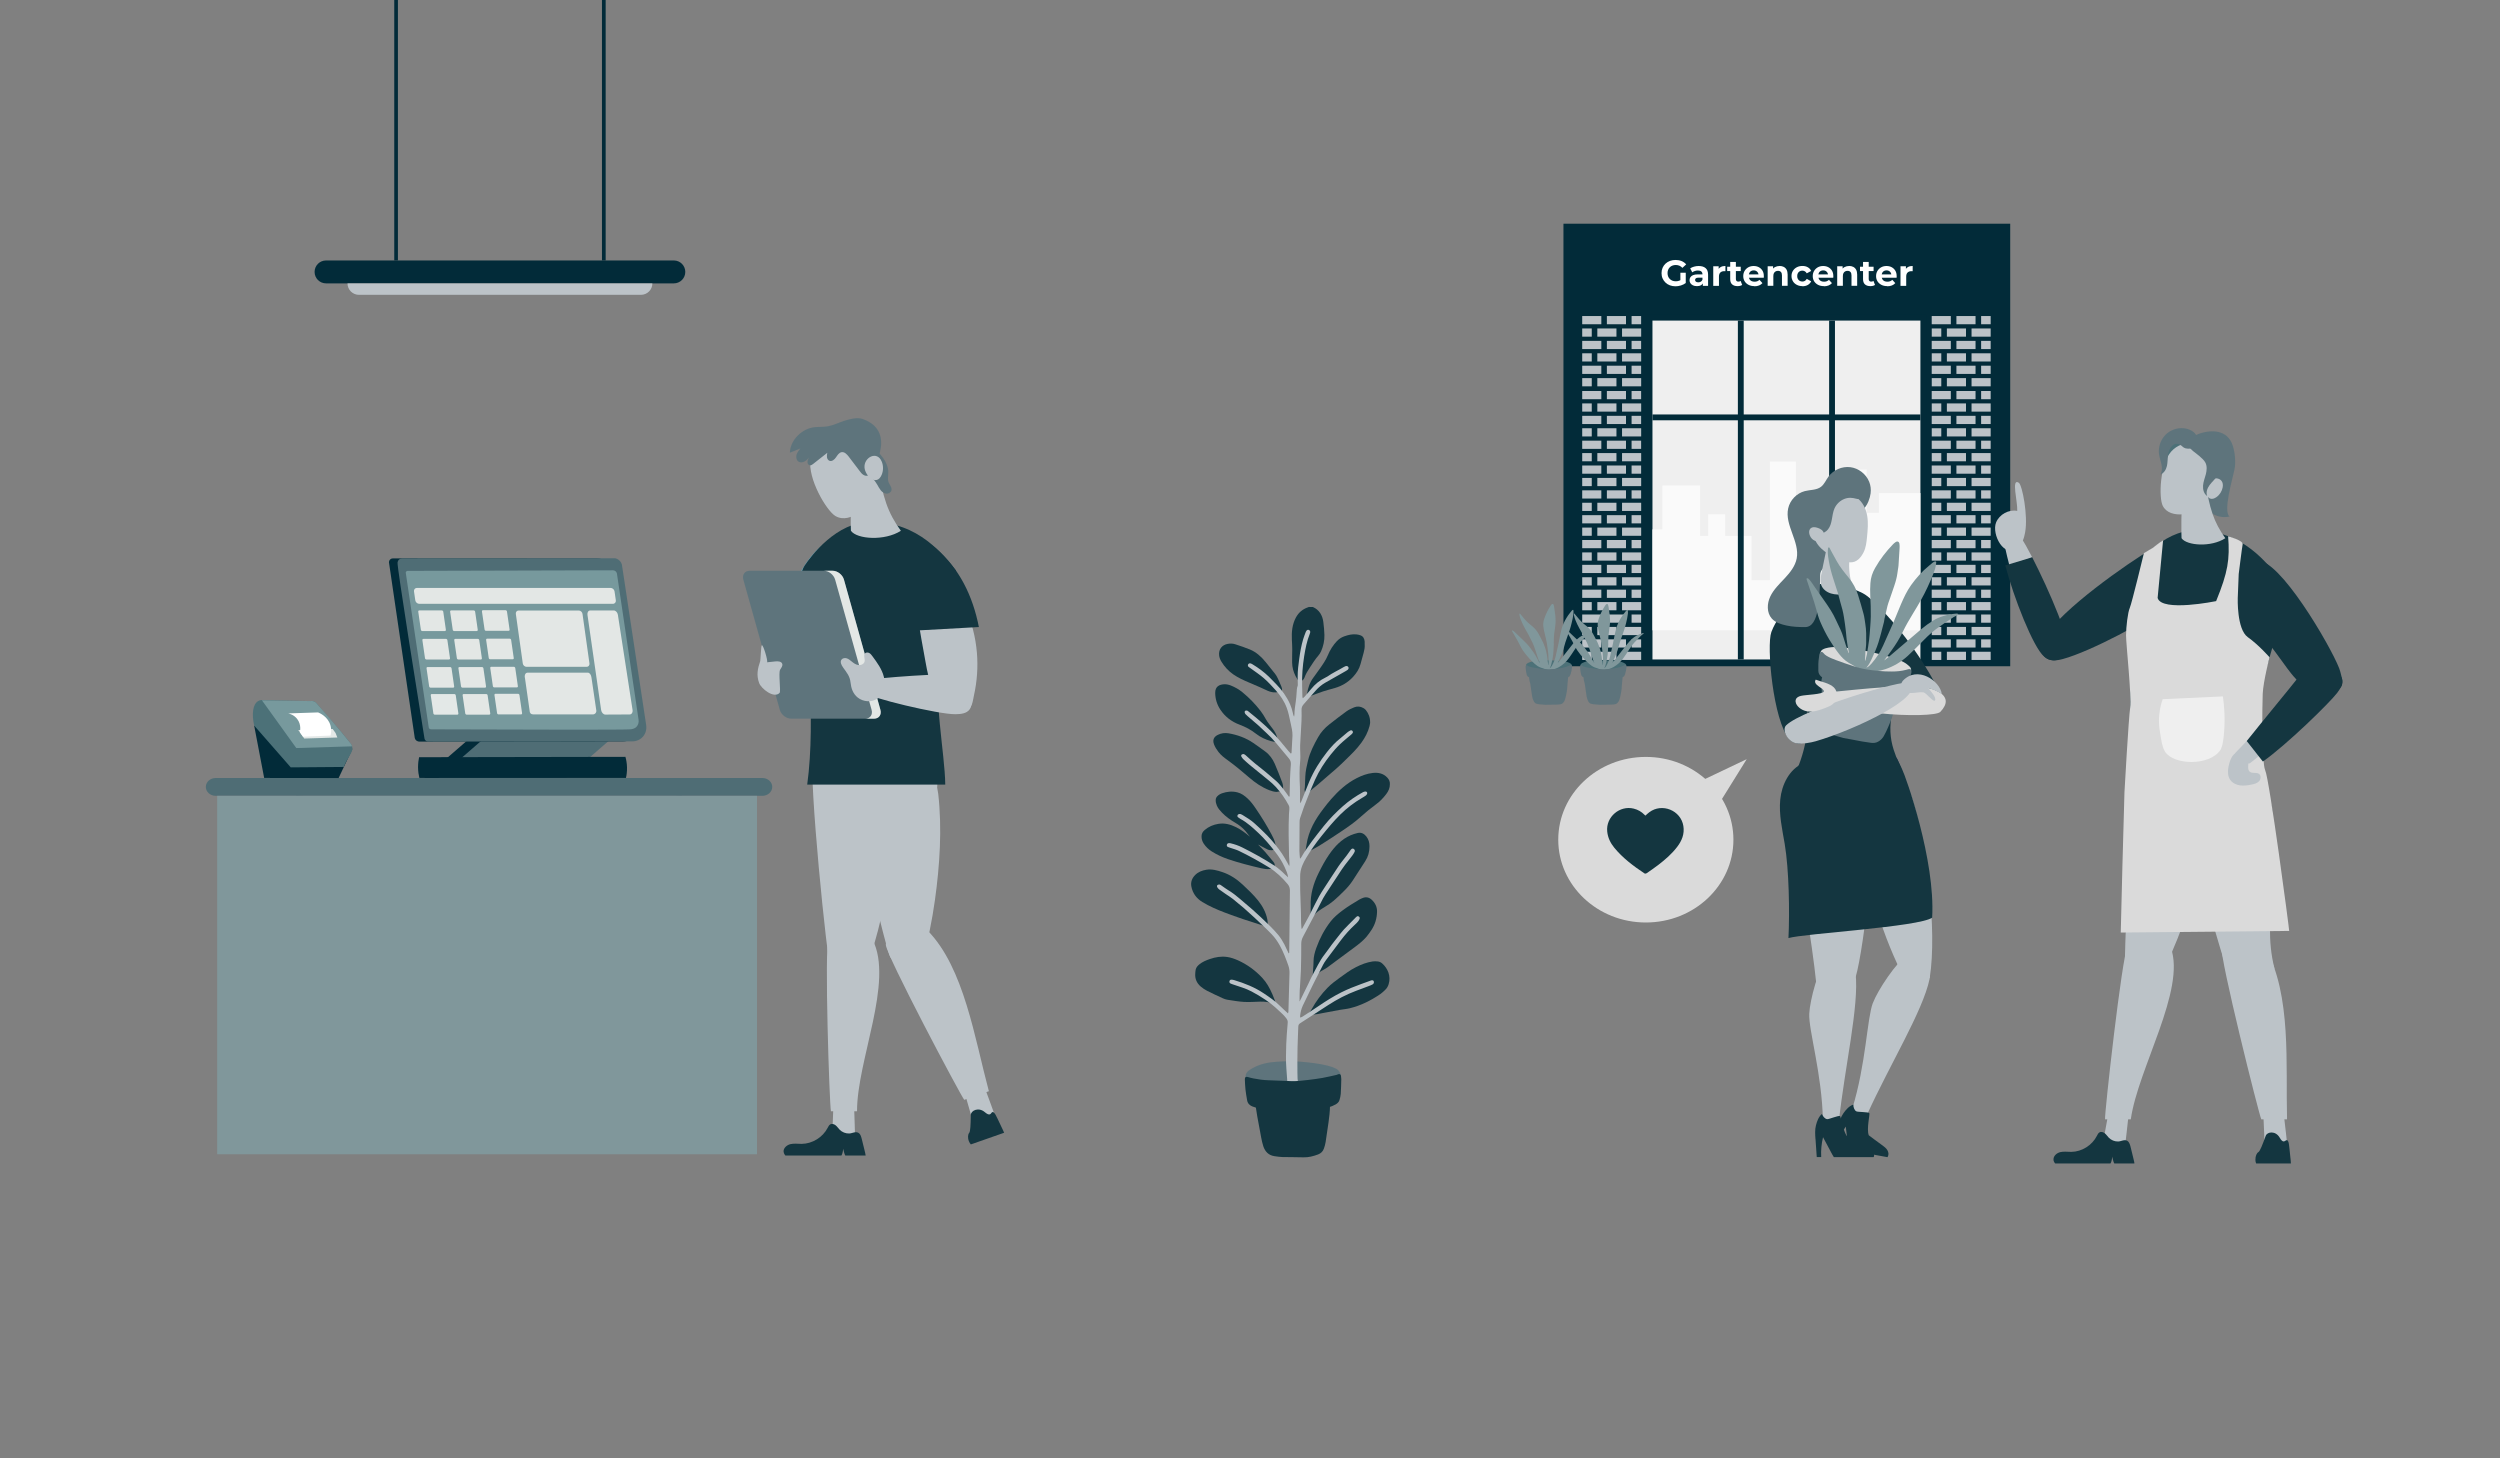 <?xml version="1.0" encoding="UTF-8"?><svg id="Ebene_1" xmlns="http://www.w3.org/2000/svg" viewBox="0 0 600 350"><rect x="0" y="0" width="600" height="350" fill="#808080" stroke="none"/><defs><style>.cls-1,.cls-2,.cls-3,.cls-4,.cls-5,.cls-6,.cls-7,.cls-8,.cls-9,.cls-10,.cls-11,.cls-12,.cls-13,.cls-14,.cls-15,.cls-16,.cls-17,.cls-18,.cls-19,.cls-20,.cls-21,.cls-22,.cls-23,.cls-24{stroke-width:0px;}.cls-1,.cls-3,.cls-6,.cls-9,.cls-10,.cls-12,.cls-18,.cls-20{fill-rule:evenodd;}.cls-1,.cls-7{fill:#143640;}.cls-2{fill:#e3e8e7;}.cls-3{fill:#093c5f;}.cls-4{fill:#77999d;}.cls-5{fill:#4f6d75;}.cls-6{fill:#1b8a8e;}.cls-8{fill:#f8b792;}.cls-9{fill:#67bdd6;}.cls-10{fill:#232c56;}.cls-11{fill:#f4a087;}.cls-12,.cls-14{fill:#4c7178;}.cls-13{fill:#dadada;}.cls-15,.cls-18{fill:#bcc3c8;}.cls-16{fill:#fff;}.cls-17{fill:#fafafa;}.cls-19{fill:#022b39;}.cls-20,.cls-23{fill:#5e747c;}.cls-21{fill:#80979b;}.cls-22{fill:#e3e7e5;}.cls-24{fill:#efefef;}</style></defs><polygon class="cls-19" points="101.78 186.71 132.4 186.71 147.71 173.41 117.09 173.41 101.78 186.71"/><polygon class="cls-5" points="105.23 186.71 135.85 186.71 151.16 173.41 120.54 173.41 105.23 186.71"/><path class="cls-19" d="M100.57,181.73c16.51-.03,33.02-.06,49.53-.09.18.64.36,1.49.38,2.52.03,1.02-.1,1.89-.25,2.54-16.53,0-33.06,0-49.58.01-.16-.66-.31-1.53-.32-2.55,0-.96.11-1.79.25-2.43Z"/><path class="cls-19" d="M149.57,177.93c2.17,0,3.68-1.76,3.37-3.93l-5.09-36.02c-.31-2.17-2.32-3.93-4.49-3.93-16.36,0-32.72-.02-49.09-.03-.07,0-.38,0-.64.26-.28.27-.28.62-.28.68,2.06,14.05,4.12,28.09,6.19,42.14.02.09.11.44.45.68.23.16.46.19.56.2,16.33-.01,32.67-.03,49-.04Z"/><path class="cls-5" d="M151.71,177.93c2.17,0,3.68-1.76,3.37-3.93-1.94-12.85-3.89-25.69-5.83-38.54-.06-.19-.22-.62-.64-.99-.37-.33-.76-.44-.95-.49-16.97.01-33.94.02-50.9.03-.37,0-.78.06-1.05.34,0,0-.24.25-.3.69-.13,1.05,4.84,32.06,6.47,42.22.02.07.08.31.3.5.22.18.45.21.53.21,16.33-.01,32.66-.03,48.99-.04Z"/><path class="cls-4" d="M151.3,175.03c.25-.02.96-.08,1.45-.59.4-.42.6-1.02.51-1.68-1.73-11.71-3.47-23.41-5.2-35.12-.02-.07-.09-.36-.36-.57,0,0-.25-.19-.63-.2-.58-.02-21.13.05-49.14.14-.03,0-.26-.03-.42.14-.11.11-.13.24-.13.29,1.84,12.38,3.68,24.76,5.52,37.14.04.24.22.35.22.35.11.08.25.11.39.11,26.72.11,46.3.12,47.81,0Z"/><path class="cls-22" d="M100.63,144.92h46.45c.47,0,.79-.38.72-.84l-.31-2.14c-.07-.47-.5-.84-.96-.84h-46.45c-.47,0-.79.38-.72.84l.31,2.14c.07.47.5.84.96.84Z"/><path class="cls-22" d="M145.29,171.5l5.84-.03c.47,0,.78-.5.68-1.11l-3.52-22.82c-.09-.57-.53-1.03-.98-1.03h-5.64c-.46,0-.76.46-.68,1.03l3.28,22.86c.09.61.54,1.1,1.01,1.1Z"/><path class="cls-22" d="M116.64,151.4h5.41c.16,0,.28-.13.25-.3l-.63-4.35c-.02-.16-.18-.3-.34-.3h-5.41c-.16,0-.28.13-.25.3l.63,4.35c.02.16.18.3.34.3Z"/><path class="cls-22" d="M126.38,160.04h14.41c.44,0,.74-.36.68-.81l-1.67-11.9c-.06-.45-.47-.81-.91-.81h-14.41c-.44,0-.74.36-.68.81l1.67,11.9c.06.45.47.81.91.81Z"/><path class="cls-22" d="M125.95,162.6c-.07-.49.07-.93.37-1.09.06-.03.14-.06.25-.07h14.52c.41,0,.79.52.86,1.16.38,2.59.76,5.17,1.14,7.76.09.3.01.62-.2.85-.28.29-.67.26-.71.25-4.73,0-9.45,0-14.18,0-.23,0-.49-.06-.67-.25-.14-.15-.18-.33-.19-.41-.08-.46-.55-3.73-1.17-8.21Z"/><path class="cls-22" d="M109,151.45h5.41c.16,0,.28-.13.25-.3l-.63-4.35c-.02-.16-.18-.3-.34-.3h-5.41c-.16,0-.28.13-.25.3l.63,4.35c.02.16.18.3.34.3Z"/><path class="cls-22" d="M101.35,151.45h5.41c.16,0,.28-.13.25-.3l-.63-4.35c-.02-.16-.18-.3-.34-.3h-5.41c-.16,0-.28.13-.25.3l.63,4.35c.02.16.18.3.34.3Z"/><path class="cls-22" d="M117.64,158.23h5.41c.16,0,.28-.13.25-.3l-.63-4.35c-.02-.16-.18-.3-.34-.3h-5.41c-.16,0-.28.13-.25.3l.63,4.35c.02.16.18.3.34.3Z"/><path class="cls-22" d="M109.99,158.28h5.41c.16,0,.28-.13.25-.3l-.63-4.35c-.02-.16-.18-.3-.34-.3h-5.41c-.16,0-.28.13-.25.3l.63,4.35c.02.16.18.3.34.3Z"/><path class="cls-22" d="M102.34,158.28h5.41c.16,0,.28-.13.25-.3l-.63-4.35c-.02-.16-.18-.3-.34-.3h-5.41c-.16,0-.28.13-.25.3l.63,4.35c.02.16.18.3.34.3Z"/><path class="cls-22" d="M118.63,164.98h5.41c.16,0,.28-.13.25-.3l-.63-4.35c-.02-.16-.18-.3-.34-.3h-5.41c-.16,0-.28.13-.25.3l.63,4.35c.02.16.18.3.34.3Z"/><path class="cls-22" d="M110.99,165.04h5.41c.16,0,.28-.13.25-.3l-.63-4.35c-.02-.16-.18-.3-.34-.3h-5.41c-.16,0-.28.13-.25.3l.63,4.35c.02.16.18.3.34.3Z"/><path class="cls-22" d="M103.34,165.04h5.41c.16,0,.28-.13.25-.3l-.63-4.35c-.02-.16-.18-.3-.34-.3h-5.41c-.16,0-.28.13-.25.3l.63,4.35c.02.16.18.3.34.3Z"/><path class="cls-22" d="M119.64,171.46h5.41c.16,0,.28-.13.25-.3l-.63-4.35c-.02-.16-.18-.3-.34-.3h-5.41c-.16,0-.28.13-.25.3l.63,4.35c.02.16.18.3.34.3Z"/><path class="cls-22" d="M112,171.52h5.41c.16,0,.28-.13.25-.3l-.63-4.35c-.02-.16-.18-.3-.34-.3h-5.41c-.16,0-.28.13-.25.3l.63,4.35c.02.16.18.3.34.3Z"/><path class="cls-2" d="M104.35,171.52h5.41c.16,0,.28-.13.25-.3l-.63-4.35c-.02-.16-.18-.3-.34-.3h-5.41c-.16,0-.28.13-.25.3l.63,4.35c.02.16.18.3.34.3Z"/><polygon class="cls-5" points="168.99 275.29 171.28 275.08 163.61 190.9 161.33 191.12 168.99 275.29"/><polygon class="cls-5" points="65.75 275.29 73.41 191.12 71.12 190.9 63.46 275.08 65.75 275.29"/><path class="cls-5" d="M51.77,191h131.2c1.31,0,2.37-.96,2.37-2.14h0c0-1.18-1.06-2.14-2.37-2.14H51.77c-1.31,0-2.37.96-2.37,2.14h0c0,1.18,1.06,2.14,2.37,2.14Z"/><path class="cls-19" d="M81.26,186.74c-5.95,0-11.91-.02-17.86-.03-.8-4.19-1.6-8.38-2.4-12.56,7.86,1.86,15.71,3.71,23.57,5.57-1.1,2.34-2.21,4.68-3.31,7.03Z"/><path class="cls-14" d="M82.52,184.07c.42-1.09.85-1.83,1.17-2.3.07-.11.29-.55.61-1.13.14-.26.3-.66.27-1.14-.03-.5-.27-.88-.44-1.11-.58-.79-3.81-4.62-8.32-9.79-.11-.09-.3-.22-.57-.3-.33-.1-.61-.06-.76-.04-3.93-.08-7.85-.17-11.78-.25-.3.04-.54.12-.73.24-1.29.74-1.61,3.11-.96,5.9,2.92,3.34,5.84,6.68,8.77,10.02,4.25-.03,8.5-.07,12.75-.1Z"/><path class="cls-4" d="M84.5,179.11c-.02-.08-.05-.16-.09-.24-.09-.2-.19-.36-.29-.48-.75-.93-1.52-1.87-2.3-2.81-2.01-2.42-4.02-4.74-6.02-6.98-.11-.09-.3-.22-.57-.3-.33-.1-.61-.06-.76-.04-3.87-.06-7.74-.13-11.61-.19,2.75,3.82,5.5,7.64,8.25,11.46,4.46-.14,8.92-.27,13.38-.41Z"/><path class="cls-2" d="M71.59,175.21c.48.68.95,1.36,1.43,2.04l7.94-.25c-.14-.36-.28-.71-.42-1.07-.23-.33-.47-.65-.7-.98-2.75.08-5.5.17-8.25.25Z"/><path class="cls-16" d="M72.71,176.81l6.61-.27c.13-.48.3-1.42-.02-2.49-.64-2.14-2.68-2.96-2.96-3.07-2.39.08-4.77.16-7.16.24.31.07,1.39.34,2.16,1.36,1.04,1.37.67,2.94.62,3.15.25.36.51.72.76,1.08Z"/><rect class="cls-21" x="52.12" y="191" width="129.56" height="86.02" transform="translate(233.8 468.02) rotate(-180)"/><rect class="cls-19" x="375.23" y="53.69" width="107.22" height="106.21"/><rect class="cls-19" x="395.19" y="75.54" width="67.11" height="84.13"/><rect class="cls-24" x="388.08" y="85.45" width="81.33" height="64.31" transform="translate(546.35 -311.14) rotate(90)"/><polygon class="cls-17" points="450.94 118.33 450.94 123.08 447.99 123.08 447.99 112.69 444.19 112.69 444.19 123.08 442.11 123.08 442.11 132.25 437.8 132.25 437.8 126.25 433.46 126.25 433.46 121.16 431.01 121.16 431.01 110.77 424.78 110.77 424.78 139.24 420.37 139.24 420.37 128.63 414.05 128.63 414.05 123.42 409.96 123.42 409.96 128.63 408.03 128.63 408.03 116.51 398.97 116.51 398.97 127.05 396.59 127.05 396.59 151.28 460.9 151.28 460.9 118.33 450.94 118.33"/><rect class="cls-19" x="377.13" y="116.91" width="81.33" height="1.4" transform="translate(535.4 -300.19) rotate(90)"/><rect class="cls-19" x="396.59" y="99.47" width="64.31" height="1.4" transform="translate(857.49 200.34) rotate(180)"/><rect class="cls-19" x="399.03" y="116.91" width="81.33" height="1.4" transform="translate(557.3 -322.09) rotate(90)"/><path class="cls-15" d="M468.2,135.56h-4.59v1.97h4.59v-1.97ZM468.2,99.8h-4.59v1.97h4.59v-1.97ZM468.2,105.76h-4.59v1.97h4.59v-1.97ZM467.25,98.79h4.59v-1.97h-4.59v1.97ZM465.91,108.74h-2.29v1.97h2.29v-1.97ZM474.13,93.84h-4.59v1.97h4.59v-1.97ZM465.91,96.82h-2.29v1.97h2.29v-1.97ZM474.13,99.8h-4.59v1.97h4.59v-1.97ZM468.2,93.84h-4.59v1.97h4.59v-1.97ZM468.2,111.72h-4.59v1.97h4.59v-1.97ZM468.2,129.6h-4.59v1.97h4.59v-1.97ZM465.91,126.62h-2.29v1.97h2.29v-1.97ZM465.91,132.58h-2.29v1.97h2.29v-1.97ZM468.2,123.64h-4.59v1.97h4.59v-1.97ZM465.91,120.66h-2.29v1.97h2.29v-1.97ZM465.91,114.7h-2.29v1.97h2.29v-1.97ZM468.2,117.68h-4.59v1.97h4.59v-1.97ZM465.91,102.78h-2.29v1.97h2.29v-1.97ZM474.13,141.52h-4.59v1.97h4.59v-1.97ZM467.25,140.51h4.59v-1.97h-4.59v1.97ZM474.13,135.56h-4.59v1.97h4.59v-1.97ZM467.25,134.55h4.59v-1.97h-4.59v1.97ZM474.13,129.6h-4.59v1.97h4.59v-1.97ZM469.54,155.41h4.59v-1.97h-4.59v1.97ZM467.25,104.75h4.59v-1.97h-4.59v1.97ZM467.25,152.43h4.59v-1.97h-4.59v1.97ZM474.13,147.48h-4.59v1.97h4.59v-1.97ZM467.25,146.47h4.59v-1.97h-4.59v1.97ZM474.13,111.72h-4.59v1.97h4.59v-1.97ZM467.25,128.59h4.59v-1.97h-4.59v1.97ZM467.25,110.71h4.59v-1.97h-4.59v1.97ZM474.13,105.76h-4.59v1.97h4.59v-1.97ZM467.25,116.67h4.59v-1.97h-4.59v1.97ZM474.13,123.64h-4.59v1.97h4.59v-1.97ZM474.13,117.68h-4.59v1.97h4.59v-1.97ZM467.25,122.63h4.59v-1.97h-4.59v1.97ZM473.17,146.47h4.59v-1.97h-4.59v1.97ZM473.17,134.55h4.59v-1.97h-4.59v1.97ZM475.47,131.57h2.29v-1.97h-2.29v1.97ZM475.47,137.53h2.29v-1.97h-2.29v1.97ZM473.17,128.59h4.59v-1.97h-4.59v1.97ZM473.17,104.75h4.59v-1.97h-4.59v1.97ZM475.47,101.77h2.29v-1.97h-2.29v1.97ZM465.91,138.54h-2.29v1.97h2.29v-1.97ZM473.17,98.79h4.59v-1.97h-4.59v1.97ZM475.47,113.69h2.29v-1.97h-2.29v1.97ZM473.17,110.71h4.59v-1.97h-4.59v1.97ZM475.47,107.73h2.29v-1.97h-2.29v1.97ZM475.47,125.61h2.29v-1.97h-2.29v1.97ZM473.17,116.67h4.59v-1.97h-4.59v1.97ZM473.17,122.63h4.59v-1.97h-4.59v1.97ZM475.47,119.65h2.29v-1.97h-2.29v1.97ZM475.47,95.81h2.29v-1.97h-2.29v1.97ZM473.17,158.39h4.59v-1.97h-4.59v1.97ZM463.62,158.39h2.29v-1.97h-2.29v1.97ZM468.2,153.44h-4.59v1.97h4.59v-1.97ZM475.47,155.41h2.29v-1.97h-2.29v1.97ZM473.17,152.43h4.59v-1.97h-4.59v1.97ZM465.91,150.46h-2.29v1.97h2.29v-1.97ZM465.91,144.5h-2.29v1.97h2.29v-1.97ZM468.2,141.52h-4.59v1.97h4.59v-1.97ZM468.2,147.48h-4.59v1.97h4.59v-1.97ZM467.25,158.39h4.59v-1.97h-4.59v1.97ZM473.17,140.51h4.59v-1.97h-4.59v1.97ZM475.47,149.45h2.29v-1.97h-2.29v1.97ZM475.47,143.49h2.29v-1.97h-2.29v1.97ZM475.47,83.78h2.29v-1.97h-2.29v1.97ZM473.17,80.8h4.59v-1.97h-4.59v1.97ZM473.17,86.76h4.59v-1.97h-4.59v1.97ZM474.13,75.85h-4.59v1.97h4.59v-1.97ZM475.47,75.85v1.97h2.29v-1.97h-2.29ZM473.17,92.72h4.59v-1.97h-4.59v1.97ZM475.47,89.74h2.29v-1.97h-2.29v1.97ZM468.2,87.77h-4.59v1.97h4.59v-1.97ZM468.2,81.81h-4.59v1.97h4.59v-1.97ZM465.91,78.83h-2.29v1.97h2.29v-1.97ZM465.91,90.75h-2.29v1.97h2.29v-1.97ZM467.25,92.72h4.59v-1.97h-4.59v1.97ZM468.2,75.85h-4.59v1.97h4.59v-1.97ZM465.91,84.79h-2.29v1.97h2.29v-1.97ZM467.25,86.76h4.59v-1.97h-4.59v1.97ZM474.13,87.77h-4.59v1.97h4.59v-1.97ZM474.13,81.81h-4.59v1.97h4.59v-1.97ZM467.25,80.8h4.59v-1.97h-4.59v1.97Z"/><path class="cls-15" d="M384.32,135.56h-4.59v1.97h4.59v-1.97ZM384.32,99.8h-4.59v1.97h4.59v-1.97ZM384.32,105.76h-4.59v1.97h4.59v-1.97ZM383.36,98.79h4.59v-1.97h-4.59v1.97ZM382.02,108.74h-2.29v1.97h2.29v-1.97ZM390.24,93.84h-4.59v1.97h4.59v-1.97ZM382.02,96.82h-2.29v1.97h2.29v-1.97ZM390.24,99.8h-4.59v1.97h4.59v-1.97ZM384.32,93.84h-4.59v1.97h4.59v-1.97ZM384.32,111.72h-4.59v1.97h4.59v-1.97ZM384.32,129.6h-4.59v1.97h4.59v-1.97ZM382.02,126.62h-2.29v1.97h2.29v-1.97ZM382.02,132.58h-2.29v1.97h2.29v-1.97ZM384.32,123.64h-4.59v1.97h4.59v-1.97ZM382.02,120.66h-2.29v1.97h2.29v-1.97ZM382.02,114.7h-2.29v1.97h2.29v-1.97ZM384.32,117.68h-4.59v1.97h4.59v-1.97ZM382.02,102.78h-2.29v1.97h2.29v-1.97ZM390.24,141.52h-4.59v1.97h4.59v-1.97ZM383.36,140.51h4.59v-1.97h-4.59v1.97ZM390.24,135.56h-4.59v1.97h4.59v-1.97ZM383.36,134.55h4.59v-1.97h-4.59v1.97ZM390.24,129.6h-4.59v1.97h4.59v-1.97ZM385.65,155.41h4.59v-1.97h-4.59v1.97ZM383.36,104.75h4.59v-1.97h-4.59v1.97ZM383.36,152.43h4.59v-1.97h-4.59v1.97ZM390.24,147.48h-4.59v1.97h4.59v-1.97ZM383.36,146.47h4.59v-1.97h-4.59v1.97ZM390.24,111.72h-4.59v1.97h4.59v-1.97ZM383.36,128.59h4.59v-1.97h-4.59v1.97ZM383.36,110.71h4.59v-1.97h-4.59v1.97ZM390.24,105.76h-4.59v1.97h4.59v-1.97ZM383.36,116.67h4.59v-1.97h-4.59v1.97ZM390.24,123.64h-4.59v1.97h4.59v-1.97ZM390.24,117.68h-4.59v1.97h4.59v-1.97ZM383.36,122.63h4.59v-1.97h-4.59v1.97ZM389.29,146.47h4.59v-1.97h-4.59v1.97ZM389.29,134.55h4.59v-1.97h-4.59v1.97ZM391.58,131.57h2.29v-1.97h-2.29v1.97ZM391.58,137.53h2.29v-1.97h-2.29v1.97ZM389.29,128.59h4.59v-1.97h-4.59v1.97ZM389.29,104.75h4.59v-1.97h-4.59v1.97ZM391.58,101.77h2.29v-1.97h-2.29v1.97ZM382.02,138.54h-2.29v1.97h2.29v-1.97ZM389.29,98.79h4.59v-1.97h-4.59v1.97ZM391.58,113.69h2.29v-1.97h-2.29v1.97ZM389.29,110.71h4.59v-1.97h-4.59v1.97ZM391.58,107.73h2.29v-1.97h-2.29v1.97ZM391.58,125.61h2.29v-1.97h-2.29v1.97ZM389.29,116.67h4.59v-1.97h-4.59v1.97ZM389.29,122.63h4.59v-1.97h-4.59v1.97ZM391.58,119.65h2.29v-1.97h-2.29v1.97ZM391.58,95.81h2.29v-1.97h-2.29v1.97ZM389.29,158.39h4.59v-1.97h-4.59v1.97ZM379.73,158.39h2.29v-1.97h-2.29v1.97ZM384.32,153.44h-4.59v1.97h4.59v-1.97ZM391.58,155.41h2.29v-1.97h-2.29v1.97ZM389.29,152.43h4.59v-1.97h-4.59v1.97ZM382.02,150.46h-2.29v1.97h2.29v-1.97ZM382.02,144.5h-2.29v1.97h2.29v-1.97ZM384.32,141.52h-4.59v1.97h4.59v-1.97ZM384.32,147.48h-4.59v1.97h4.59v-1.97ZM383.36,158.39h4.59v-1.97h-4.59v1.97ZM389.29,140.51h4.59v-1.97h-4.59v1.97ZM391.58,149.45h2.29v-1.97h-2.29v1.97ZM391.58,143.49h2.29v-1.97h-2.29v1.97ZM391.58,83.78h2.29v-1.97h-2.29v1.97ZM389.29,80.8h4.59v-1.97h-4.59v1.97ZM389.29,86.76h4.59v-1.97h-4.59v1.97ZM390.24,75.85h-4.59v1.97h4.59v-1.97ZM391.58,75.85v1.97h2.29v-1.97h-2.29ZM389.29,92.72h4.59v-1.97h-4.59v1.97ZM391.58,89.74h2.29v-1.97h-2.29v1.97ZM384.32,87.77h-4.59v1.97h4.59v-1.97ZM384.32,81.81h-4.59v1.97h4.59v-1.97ZM382.02,78.83h-2.29v1.97h2.29v-1.97ZM382.02,90.75h-2.29v1.97h2.29v-1.97ZM383.36,92.72h4.59v-1.97h-4.59v1.97ZM384.32,75.85h-4.59v1.97h4.59v-1.97ZM382.02,84.79h-2.29v1.97h2.29v-1.97ZM383.36,86.76h4.59v-1.97h-4.59v1.97ZM390.24,87.77h-4.59v1.97h4.59v-1.97ZM390.24,81.81h-4.59v1.97h4.59v-1.97ZM383.36,80.8h4.59v-1.97h-4.59v1.97Z"/><path class="cls-16" d="M402.11,68.71c-.48,0-.93-.08-1.33-.23-.4-.15-.76-.37-1.06-.66-.3-.29-.53-.62-.7-1s-.25-.81-.25-1.27.08-.88.25-1.27.4-.72.7-1c.3-.29.66-.5,1.07-.66.41-.15.86-.23,1.34-.23.54,0,1.03.09,1.46.27.43.18.8.44,1.1.79l-.91.84c-.22-.23-.46-.41-.72-.52-.26-.11-.55-.17-.86-.17s-.57.05-.81.14c-.25.09-.46.23-.63.4-.18.17-.31.38-.41.62s-.14.5-.14.79.05.55.14.79.23.45.41.62c.18.18.39.31.63.41.24.09.51.14.8.14s.55-.04.82-.14c.26-.09.52-.24.77-.46l.8,1.02c-.33.25-.72.44-1.16.58s-.88.2-1.31.2ZM403.29,67.75v-2.3h1.29v2.48l-1.29-.18Z"/><path class="cls-16" d="M407.24,68.67c-.37,0-.68-.06-.94-.19-.26-.13-.46-.3-.6-.51-.14-.22-.21-.46-.21-.72s.07-.52.21-.73.35-.37.65-.49c.3-.12.68-.18,1.16-.18h1.25v.79h-1.1c-.32,0-.54.05-.66.16-.12.1-.18.24-.18.39,0,.17.07.31.21.42.14.1.33.15.56.15s.43-.05.61-.16c.18-.11.31-.27.39-.48l.21.63c-.1.3-.28.53-.54.69s-.6.24-1.01.24ZM408.68,68.6v-.92l-.09-.2v-1.64c0-.29-.09-.52-.27-.68s-.45-.24-.82-.24c-.25,0-.5.04-.74.12s-.45.19-.62.32l-.49-.95c.26-.18.56-.32.93-.42.36-.1.73-.15,1.1-.15.72,0,1.27.17,1.67.51.4.34.59.86.59,1.58v2.68h-1.28Z"/><path class="cls-16" d="M411.18,68.6v-4.7h1.3v1.33l-.18-.38c.14-.33.36-.58.67-.76s.68-.26,1.13-.26v1.26c-.06,0-.11-.01-.16-.01s-.1,0-.15,0c-.37,0-.67.11-.9.32-.23.21-.34.54-.34.99v2.22h-1.36Z"/><path class="cls-16" d="M414.52,65.06v-1.05h3.26v1.05h-3.26ZM417,68.67c-.55,0-.98-.14-1.29-.42-.31-.28-.46-.7-.46-1.26v-4.12h1.36v4.1c0,.2.05.35.16.46.1.11.25.16.43.16.22,0,.4-.06.55-.17l.37.96c-.14.1-.31.17-.5.22s-.4.07-.61.07Z"/><path class="cls-16" d="M421.06,68.67c-.54,0-1.01-.1-1.41-.31-.4-.21-.72-.5-.94-.86-.22-.36-.33-.78-.33-1.24s.11-.89.33-1.25c.22-.36.52-.65.89-.86.38-.21.81-.31,1.28-.31s.88.1,1.24.29c.37.2.66.47.88.84.22.36.32.8.32,1.31,0,.05,0,.11,0,.18s-.01.13-.02.19h-3.82v-.79h3.1l-.52.24c0-.24-.05-.46-.15-.64-.1-.18-.24-.32-.41-.42-.17-.1-.38-.15-.61-.15s-.44.05-.62.15c-.18.1-.32.24-.41.43-.1.18-.15.4-.15.65v.21c0,.26.06.48.17.68.11.2.27.34.48.45.21.1.45.15.73.15.25,0,.47-.04.66-.11.19-.08.36-.19.52-.34l.72.79c-.22.24-.49.43-.81.56-.33.13-.7.2-1.13.2Z"/><path class="cls-16" d="M427.09,63.83c.37,0,.71.07,1,.22s.53.38.69.68.25.7.25,1.17v2.69h-1.36v-2.48c0-.38-.08-.66-.25-.84-.17-.18-.4-.27-.7-.27-.22,0-.41.04-.58.14s-.31.23-.4.42c-.1.19-.14.42-.14.72v2.32h-1.36v-4.7h1.3v1.3l-.24-.39c.17-.31.41-.56.72-.72s.67-.25,1.07-.25Z"/><path class="cls-16" d="M432.58,68.67c-.51,0-.96-.1-1.35-.31-.4-.21-.71-.49-.93-.86-.22-.37-.34-.78-.34-1.25s.11-.89.34-1.25c.22-.36.53-.65.93-.86.4-.21.85-.31,1.35-.31s.93.1,1.29.31c.37.21.64.5.81.89l-1.06.57c-.12-.22-.27-.38-.46-.49-.18-.1-.38-.16-.6-.16-.23,0-.44.05-.63.16-.19.1-.33.25-.44.45-.11.19-.16.42-.16.7s.05.51.16.7c.11.19.25.34.44.45.19.1.4.16.63.16.22,0,.42-.05.6-.15.18-.1.34-.27.46-.49l1.06.58c-.17.38-.45.67-.81.88-.37.21-.8.31-1.29.31Z"/><path class="cls-16" d="M437.74,68.67c-.54,0-1.01-.1-1.41-.31-.4-.21-.72-.5-.94-.86-.22-.36-.33-.78-.33-1.24s.11-.89.33-1.25c.22-.36.52-.65.89-.86.38-.21.81-.31,1.28-.31s.88.1,1.24.29c.37.2.66.47.88.84.22.36.32.8.32,1.31,0,.05,0,.11,0,.18s-.01.13-.02.19h-3.82v-.79h3.1l-.52.24c0-.24-.05-.46-.15-.64-.1-.18-.24-.32-.41-.42-.17-.1-.38-.15-.61-.15s-.44.05-.62.15c-.18.1-.32.24-.41.43-.1.18-.15.4-.15.65v.21c0,.26.06.48.17.68.11.2.27.34.48.45.21.1.45.15.73.15.25,0,.47-.04.66-.11.19-.08.36-.19.52-.34l.72.79c-.22.24-.49.43-.81.56-.33.13-.7.2-1.13.2Z"/><path class="cls-16" d="M443.78,63.83c.37,0,.71.07,1,.22s.53.38.69.68.25.7.25,1.17v2.69h-1.36v-2.48c0-.38-.08-.66-.25-.84-.17-.18-.4-.27-.7-.27-.22,0-.41.04-.58.14s-.31.23-.4.42c-.1.19-.14.42-.14.72v2.32h-1.36v-4.7h1.3v1.3l-.24-.39c.17-.31.41-.56.72-.72s.67-.25,1.07-.25Z"/><path class="cls-16" d="M446.4,65.06v-1.05h3.26v1.05h-3.26ZM448.88,68.67c-.55,0-.98-.14-1.29-.42-.31-.28-.46-.7-.46-1.26v-4.12h1.36v4.1c0,.2.05.35.16.46.1.11.25.16.43.16.22,0,.4-.06.55-.17l.37.96c-.14.1-.31.17-.5.22s-.4.07-.61.07Z"/><path class="cls-16" d="M452.94,68.67c-.54,0-1.01-.1-1.41-.31-.4-.21-.72-.5-.94-.86-.22-.36-.33-.78-.33-1.24s.11-.89.33-1.25c.22-.36.52-.65.89-.86.38-.21.81-.31,1.28-.31s.88.1,1.24.29c.37.2.66.47.88.84.22.36.32.8.32,1.31,0,.05,0,.11,0,.18s-.01.13-.02.19h-3.82v-.79h3.1l-.52.24c0-.24-.05-.46-.15-.64-.1-.18-.24-.32-.41-.42-.17-.1-.38-.15-.61-.15s-.44.05-.62.15c-.18.1-.32.24-.41.43-.1.18-.15.4-.15.65v.21c0,.26.06.48.17.68.11.2.27.34.48.45.21.1.45.15.73.15.25,0,.47-.04.66-.11.19-.08.36-.19.52-.34l.72.79c-.22.24-.49.43-.81.56-.33.13-.7.2-1.13.2Z"/><path class="cls-16" d="M456.12,68.6v-4.7h1.3v1.33l-.18-.38c.14-.33.36-.58.67-.76s.68-.26,1.13-.26v1.26c-.06,0-.11-.01-.16-.01s-.1,0-.15,0c-.37,0-.67.11-.9.32-.23.21-.34.54-.34.99v2.22h-1.36Z"/><path class="cls-14" d="M367.43,160.32c-.06.13-.17.15-.29.11-.25-.08-.49-.18-.7-.36-.26-.22-.27-.53-.02-.76.09-.08.2-.15.31-.21.42-.22.86-.34,1.33-.41.95-.14,1.91-.2,2.87-.22,1.17-.02,2.34.02,3.51.13.56.05,1.12.11,1.67.27.32.09.61.24.89.42.31.21.31.62,0,.83-.3.2-.63.33-.98.42-.57.16-1.15.26-1.74.34-1.1.16-2.21.2-3.32.1-1.04-.09-2.07-.26-3.08-.55-.14-.04-.29-.07-.45-.11Z"/><path class="cls-23" d="M376.16,161.97s-.08.02-.13.02c-.71.08-1.41.15-2.12.22-.59.06-1.18.12-1.77.15-.44.03-.89.04-1.33.05-.47-.01-.94-.02-1.4-.06-.7-.05-1.39-.17-2.1-.12-.03,0-.05.01-.06.03-.41.08-.24.92-.06,1.54.02.12.05.24.09.34.06.4.11.81.17,1.21.09.6.16,1.21.27,1.81.07.43.21.85.43,1.23.14.23.32.42.59.5.22.06.44.11.66.14.51.05,1.02.08,1.53.12.39,0,.78-.02,1.16-.02.72,0,1.44,0,2.16-.06.3-.02.57-.1.8-.3.23-.21.41-.45.51-.75.14-.39.22-.79.31-1.2.21-.93.31-1.87.35-2.82.02-.43.06-.85.12-1.28.03-.18.04-.36.04-.55,0-.14-.1-.22-.24-.21Z"/><path class="cls-21" d="M369.58,159.11c-.09-.22-.19-.43-.28-.65-.24-.6-.43-1.22-.62-1.85-.16-.54-.36-1.06-.55-1.58-.2-.57-.48-1.11-.77-1.65-.17-.32-.31-.66-.48-.97-.28-.52-.57-1.04-.87-1.55-.36-.64-.68-1.29-.95-1.97-.15-.39-.3-.78-.37-1.2-.02-.1-.03-.2-.04-.31,0-.04.02-.1.05-.12.05-.04.1,0,.13.04.1.12.19.25.29.36.27.33.55.65.83.98.54.64,1.18,1.16,1.82,1.68.6.5,1.09,1.09,1.47,1.77.38.69.75,1.38,1.09,2.09.18.36.29.74.44,1.12.28.72.41,1.48.55,2.23.06.34.07.68.11,1.02.05.35.1.7.16,1.05,0,0,.02,0,.03,0,0-.03.02-.06.02-.09.04-.48.04-.96,0-1.44,0-.05,0-.09,0-.14-.02-.3-.03-.61-.05-.91-.02-.21-.04-.42-.07-.63-.03-.3-.07-.6-.11-.89-.05-.4-.1-.79-.17-1.18-.15-.82-.35-1.63-.55-2.43-.12-.48-.21-.97-.28-1.47-.09-.64,0-1.26.2-1.88.37-1.12.89-2.18,1.53-3.17.07-.11.16-.22.25-.32.18-.18.39-.13.48.1.06.16.1.33.12.51.1.69.19,1.38.29,2.06.02.17.02.35.03.52.01.27.04.53.04.8,0,.23-.02.47-.04.7-.01.17-.03.34-.05.5-.06.46-.11.91-.18,1.37-.07.46-.14.93-.14,1.4,0,.41-.03.82-.04,1.23,0,.13.02.25.02.38-.02.35-.04.69-.06,1.04,0,.05,0,.1,0,.16-.03.44-.05.89-.1,1.33-.08.74-.25,1.45-.42,2.17-.08.35-.19.68-.36.99-.01.02-.02.05-.02.08.22-.17.38-.39.51-.63.42-.74.73-1.51.91-2.34.21-.97.44-1.94.65-2.92.16-.77.29-1.55.46-2.32.18-.84.38-1.68.73-2.47.43-.96.96-1.86,1.62-2.67.12-.15.24-.31.37-.46.06-.07.12-.13.2-.18.11-.07.2-.03.21.1.01.25.04.51.01.76-.08.77-.26,1.53-.44,2.28-.27,1.16-.66,2.28-1.07,3.4-.29.8-.57,1.59-.77,2.42-.21.85-.53,1.67-.89,2.46-.19.41-.38.81-.57,1.21-.01.03-.02.05-.03.08.17-.2.34-.39.5-.59.64-.82,1.28-1.64,1.92-2.45.39-.5.77-1,1.17-1.49.36-.45.75-.88,1.18-1.27.34-.31.72-.57,1.13-.79.44-.23.89-.42,1.37-.55.05-.01.1-.04.15-.04.05,0,.11.02.13.05.04.05-.01.09-.05.12-.14.1-.29.19-.42.31-.28.26-.54.52-.8.79-.17.18-.33.37-.51.54-.66.63-1.19,1.36-1.68,2.12-.47.72-.94,1.44-1.45,2.14-.62.86-1.4,1.56-2.32,2.09-.65.37-1.34.61-2.09.69-.14.01-.27.04-.41.02-.21-.03-.42-.08-.63-.14-.45-.14-.89-.3-1.33-.46-.51-.18-.94-.49-1.35-.84-.5-.43-.96-.9-1.4-1.39-.54-.58-1.02-1.22-1.48-1.87-.31-.45-.55-.93-.79-1.42-.26-.53-.56-1.04-.85-1.55-.3-.53-.61-1.06-.92-1.59-.01-.02-.02-.04-.03-.06-.03-.06-.06-.13,0-.16.04-.02.12-.01.17.01.13.08.26.18.37.28.21.19.4.39.61.59.47.44.94.89,1.4,1.33.65.62,1.29,1.25,1.82,1.99.25.34.51.68.76,1.02.37.51.65,1.07.95,1.62.15.28.31.55.48.82.03.04.07.07.1.11,0,.02.02.04.03.06,0,0,.02.02.03.03-.01,0-.02-.02-.03-.03,0-.02-.02-.04-.03-.06Z"/><path class="cls-23" d="M371.15,163.23c-.38,0-.75,0-1.13-.02-.94-.06-1.87-.16-2.76-.52-.15-.06-.29-.13-.43-.21-.23-.14-.37-.33-.43-.6-.12-.53-.22-1.07-.24-1.61,0-.08-.02-.15-.02-.22,0-.06,0-.13.02-.19.07-.26.24-.31.43-.13.12.11.26.18.41.24.4.15.82.22,1.23.29.71.11,1.41.22,2.12.29.52.06,1.05.1,1.58.08,1.03-.03,2.06-.14,3.08-.35.55-.12,1.1-.27,1.6-.53.08-.04.17-.08.25-.12.23-.11.38-.04.42.22.02.12.02.25,0,.37-.06.48-.14.97-.29,1.43-.05.15-.1.3-.16.45-.07.18-.18.31-.36.37-.21.07-.42.17-.64.21-.62.13-1.25.26-1.88.37-.48.08-.97.14-1.45.2-.07,0-.15,0-.23,0-.38,0-.75,0-1.13-.01,0,0,0,0,0,0Z"/><path class="cls-14" d="M380.49,160.32c-.06.13-.17.15-.29.11-.25-.08-.49-.18-.7-.36-.26-.22-.27-.53-.02-.76.09-.08.2-.15.31-.21.42-.22.86-.34,1.33-.41.95-.14,1.91-.2,2.87-.22,1.17-.02,2.34.02,3.51.13.56.05,1.12.11,1.67.27.32.09.61.24.89.42.31.21.31.62,0,.83-.3.2-.63.33-.98.42-.57.16-1.15.26-1.74.34-1.1.16-2.21.2-3.32.1-1.04-.09-2.07-.26-3.08-.55-.14-.04-.29-.07-.45-.11Z"/><path class="cls-23" d="M389.23,161.97s-.08.02-.13.02c-.71.08-1.41.15-2.12.22-.59.06-1.18.12-1.77.15-.44.03-.89.04-1.33.05-.47-.01-.94-.02-1.4-.06-.7-.05-1.39-.17-2.1-.12-.03,0-.05.01-.06.03-.41.08-.24.92-.06,1.54.02.12.05.24.09.34.06.4.11.81.17,1.21.09.6.16,1.21.27,1.81.07.43.21.85.43,1.23.14.23.32.42.59.5.22.06.44.11.66.14.51.05,1.02.08,1.53.12.39,0,.78-.02,1.16-.02.72,0,1.44,0,2.16-.06.3-.02.57-.1.8-.3.23-.21.41-.45.51-.75.14-.39.22-.79.31-1.2.21-.93.31-1.87.35-2.82.02-.43.06-.85.12-1.28.03-.18.04-.36.04-.55,0-.14-.1-.22-.24-.21Z"/><path class="cls-21" d="M382.65,159.11c-.09-.22-.19-.43-.28-.65-.24-.6-.43-1.22-.62-1.85-.16-.54-.36-1.06-.55-1.58-.2-.57-.48-1.11-.77-1.65-.17-.32-.31-.66-.48-.97-.28-.52-.57-1.04-.87-1.55-.36-.64-.68-1.29-.95-1.97-.15-.39-.3-.78-.37-1.2-.02-.1-.03-.2-.04-.31,0-.04.02-.1.05-.12.05-.04.1,0,.13.04.1.12.19.25.29.36.27.33.55.65.83.98.54.64,1.18,1.16,1.82,1.68.6.5,1.09,1.09,1.47,1.77.38.69.75,1.38,1.09,2.09.18.36.29.74.44,1.12.28.72.41,1.48.55,2.23.06.34.07.68.11,1.02.05.35.1.7.16,1.05,0,0,.02,0,.03,0,0-.03.02-.06.02-.09.04-.48.04-.96,0-1.44,0-.05,0-.09,0-.14-.02-.3-.03-.61-.05-.91-.02-.21-.04-.42-.07-.63-.03-.3-.07-.6-.11-.89-.05-.4-.1-.79-.17-1.18-.15-.82-.35-1.63-.55-2.43-.12-.48-.21-.97-.28-1.47-.09-.64,0-1.26.2-1.88.37-1.12.89-2.18,1.53-3.17.07-.11.16-.22.25-.32.18-.18.39-.13.48.1.06.16.1.33.12.51.1.69.19,1.38.29,2.06.02.17.02.35.03.52.01.27.04.53.04.8,0,.23-.02.47-.04.7-.01.17-.03.34-.05.5-.06.46-.11.91-.18,1.37-.07.46-.14.93-.14,1.4,0,.41-.03.82-.04,1.23,0,.13.02.25.02.38-.02.35-.04.69-.06,1.04,0,.05,0,.1,0,.16-.03.44-.05.89-.1,1.33-.08.74-.25,1.45-.42,2.17-.08.35-.19.68-.36.99-.01.02-.02.05-.02.08.22-.17.38-.39.51-.63.42-.74.73-1.51.91-2.34.21-.97.44-1.94.65-2.92.16-.77.29-1.55.46-2.32.18-.84.38-1.68.73-2.47.43-.96.96-1.86,1.62-2.67.12-.15.24-.31.37-.46.06-.07.12-.13.2-.18.11-.07.2-.03.21.1.01.25.04.51.01.76-.08.77-.26,1.53-.44,2.28-.27,1.16-.66,2.28-1.07,3.4-.29.8-.57,1.59-.77,2.42-.21.85-.53,1.67-.89,2.46-.19.41-.38.81-.57,1.21-.01.03-.02.05-.03.08.17-.2.34-.39.5-.59.64-.82,1.28-1.64,1.92-2.45.39-.5.77-1,1.17-1.49.36-.45.75-.88,1.18-1.27.34-.31.72-.57,1.13-.79.44-.23.89-.42,1.37-.55.05-.01.1-.04.15-.04.05,0,.11.02.13.05.04.05-.01.09-.05.12-.14.1-.29.19-.42.31-.28.26-.54.52-.8.79-.17.18-.33.37-.51.54-.66.63-1.19,1.36-1.68,2.12-.47.72-.94,1.44-1.45,2.14-.62.86-1.4,1.56-2.32,2.09-.65.37-1.34.61-2.09.69-.14.01-.27.04-.41.02-.21-.03-.42-.08-.63-.14-.45-.14-.89-.3-1.33-.46-.51-.18-.94-.49-1.35-.84-.5-.43-.96-.9-1.4-1.39-.54-.58-1.02-1.22-1.48-1.87-.31-.45-.55-.93-.79-1.42-.26-.53-.56-1.04-.85-1.55-.3-.53-.61-1.06-.92-1.59-.01-.02-.02-.04-.03-.06-.03-.06-.06-.13,0-.16.04-.02.12-.01.17.01.13.08.26.18.37.28.21.19.4.39.61.59.47.44.94.89,1.4,1.33.65.62,1.29,1.25,1.82,1.99.25.34.51.68.76,1.02.37.51.65,1.07.95,1.62.15.28.31.55.48.82.03.04.07.07.1.11,0,.02.02.04.03.06,0,0,.02.02.03.03-.01,0-.02-.02-.03-.03,0-.02-.02-.04-.03-.06Z"/><path class="cls-23" d="M384.22,163.23c-.38,0-.75,0-1.13-.02-.94-.06-1.87-.16-2.76-.52-.15-.06-.29-.13-.43-.21-.23-.14-.37-.33-.43-.6-.12-.53-.22-1.07-.24-1.61,0-.08-.02-.15-.02-.22,0-.06,0-.13.02-.19.07-.26.24-.31.43-.13.12.11.26.18.41.24.4.15.82.22,1.23.29.71.11,1.41.22,2.12.29.52.06,1.05.1,1.58.08,1.03-.03,2.06-.14,3.08-.35.55-.12,1.1-.27,1.6-.53.08-.04.17-.08.25-.12.23-.11.38-.04.42.22.02.12.02.25,0,.37-.06.48-.14.97-.29,1.43-.05.15-.1.3-.16.45-.07.18-.18.31-.36.37-.21.07-.42.17-.64.21-.62.13-1.25.26-1.88.37-.48.08-.97.14-1.45.2-.07,0-.15,0-.23,0-.38,0-.75,0-1.13-.01,0,0,0,0,0,0Z"/><path class="cls-15" d="M449.48,240.73c-1.4,3.7-1.63,14.66-4.93,25.33-.13.7,3.22,1.78,3.63,1.27,5.3-11.65,13.31-24.73,14.9-32.3.53-2.53-2.06-8.09-5.16-6-2.83,1.9-7.27,8.63-8.43,11.7Z"/><path class="cls-1" d="M441.16,270.1c.32-1.03.66-2.08,1.29-2.96.61-.86,1.34-1.69,2.34-2.04,0,.56.24,1.4.75,1.63.4.18,2.76.12,3.09.41.22.2-.72,3.79-.12,5.33,0,0,2.15,1.63,3.26,2.41.45.32.9.67,1.19,1.14.29.47.38,1.1.11,1.58-.03.05-.06.08-.09.12l-8.2-1.5-1.12-.44c-.09-.38-.14-.78-.18-1.18-.16-1.41-.33-2.81-.49-4.22-.92,1.31-1.65,2.76-2.15,4.28l-.99-.39c.44-1.39.88-2.78,1.31-4.17Z"/><path class="cls-15" d="M444.26,190.62c-.46,3.13.14,6.31.85,9.4,2.24,9.73,6.52,23.84,10.94,32.8.54,1.09,6.92,2.9,7.1,1.78,1.79-11.48-.76-31.81-4.25-42.89-.75-2.38-1.66-4.8-3.4-6.59-5.04-5.22-10.41-.18-11.24,5.51Z"/><path class="cls-15" d="M434.22,243.31c-.17,3.95,3.06,14.43,3.28,25.6.09.7,3.61.68,3.85.07,1.37-12.72,4.87-27.66,3.99-35.34-.29-2.56-4.49-7.04-6.79-4.08-2.09,2.7-4.19,10.47-4.33,13.75Z"/><path class="cls-1" d="M435.71,273.34c-.08-1.08-.15-2.18.11-3.22.26-1.03.63-2.07,1.43-2.76.21.52.74,1.21,1.3,1.24.44.02,2.61-.9,3.03-.75.3.11.78,4.33,2.09,5.23,1.31.9,2.85,1.39,4.29,2.06.5.23,1.01.5,1.38.91.37.41.58,1.01.4,1.53-.02.05-.04.09-.07.13h-9.54c-.22-.33-.42-.68-.6-1.03-.67-1.25-1.33-2.5-2-3.75-.38,1.56-.53,3.17-.44,4.77h-1.07c-.1-1.45-.2-2.91-.3-4.36Z"/><path class="cls-10" d="M454.05,196.96c-2.51,3.11-10.06,5.64-12.2,4.31-11.69-7.28-11.55-5.9-12.44-9.44-.69-2.74.79-5.52,2.22-7.96,1.27-2.18,14.35-4.22,20.24-2.69,1.19.31,3.03-.11,3.53,1.05.95,2.23,1.57,4.36,3.02,8.04.82,2.07-2,3.75-4.37,6.68Z"/><path class="cls-15" d="M431.01,184.94c4.16-5.69,14.01-4.76,17.02,2.65,3.34,8.19-.76,40.49-2.63,46.73-.85,1.62-8.18,4.62-9.51,1.56-.98-9.55-3.9-27.31-5.32-32.15-1.07-3.64-3.88-12.89.43-18.8Z"/><path class="cls-1" d="M466.33,168.3c.24.76-4.63,1.5-5.3.91-6.21-5.54-14.1-13.18-18.08-20.49-.69-1.26,2.35-5.61,2.17-7.03,6.69,1.94,19.03,19.8,21.21,26.62Z"/><path class="cls-1" d="M463.73,220.23c-3.15,2.25-30.8,3.8-34.5,4.91.31-6.25.14-16.42-.9-22.6-.6-3.53-1.42-7.08-1.07-10.65.35-3.56,2.16-7.23,5.42-8.69,3.41-1.53,7.36-.33,11.1-.29,1.89.02,3.78-.27,5.57-.85,1.34-.43,3.08-1.78,4.53-1.2,1.36.55,2,2.49,2.59,3.67.98,1.96,8.04,21.97,7.25,35.68Z"/><path class="cls-1" d="M453.88,172.33c.64-4.35,2.28-8.61,1.96-12.99-.25-3.46-3.1-6.35-4.91-9.57-.86-1.53-.37-4.08-1.4-5.36-2.13-2.64-5.22-3.07-8.45-4.12-8.84-2.86-11.13,10.37-10.77,13.28.37,2.91,2.19,7,2.72,9.89,1.35,7.4,1.3,13.39-1.4,20.4-.12.32,17.35,2.61,20.62,1.95,3.31-.67,3.74-1.9,2.6-4.83-1.1-2.82-1.41-5.64-.97-8.65Z"/><path class="cls-1" d="M434.31,151.03c-.22,8.28-.43,16.56-.65,24.84-.02.67-.05,1.4-.48,1.92-.88,1.07-2.82.7-3.73-.35-3.91-4.53-5.53-22.5-4.32-25.76,1-2.68,2.93-5.34,5.6-6.54,3.72-1.68,3.65,2.99,3.58,5.89Z"/><path class="cls-20" d="M448.59,115.6c-.75-1.85-2.55-3.24-4.53-3.48-1.98-.24-4.07.67-5.24,2.29-.6.82-.99,1.83-1.8,2.44-1.07.8-2.55.68-3.84,1.01-1.97.5-3.59,2.17-4.02,4.16-.88,4.02,2.81,7.96,2.05,12-.35,1.84-1.58,3.38-2.86,4.75-1.28,1.37-2.67,2.69-3.48,4.38-.81,1.69-.89,3.89.35,5.29.89,1,2.26,1.4,3.57,1.69,1.46.32,2.95.37,4.44.37,3.45,0,3.45-7.11,3.63-12.6.1-3.18,7.46-3.53,8.36-6.58.49-1.67-.07-3.47.1-5.21.17-1.69,1.04-2.89,2.11-4.13.81-.92,1.35-2.34,1.51-3.54.13-.95.02-1.94-.34-2.83Z"/><path class="cls-15" d="M443.99,133.31c-.35,2.23-.22,4.54.4,6.71.19.67.41,1.45.02,2.02-.37.55-1.12.62-1.76.64-1.08.04-2.19.07-3.23-.25s-2.02-1.05-2.36-2.12c-.28-.88-.1-1.83.09-2.73.36-1.73.71-3.47,1.07-5.2.1-.51.22-1.04.56-1.43.57-.65,1.59-.65,2.34-.25s1.29,1.12,1.8,1.81l1.08.8Z"/><path class="cls-15" d="M447.26,132.56c.56-1.12.7-2.39.82-3.64.17-1.71.34-3.45.04-5.15-.29-1.7-1.11-3.37-2.53-4.34-1.71-1.17-4.02-1.13-5.99-.47-1.71.58-3.35,1.69-4.02,3.36-.37.91-.42,1.91-.46,2.89-.06,1.27-.12,2.58.27,3.79.43,1.34,1.38,2.47,2.51,3.32,1.13.85,2.42,1.45,3.72,1.98.75.31,1.53.61,2.34.66,1.62.1,2.62-1.07,3.3-2.41Z"/><path class="cls-20" d="M440.28,122.01c-.72,1.63-.44,3.69-1.58,5.07-.92,1.12-2.71,1.4-3.94.63-.93-.59-1.48-1.69-1.55-2.8-.06-1.1.32-2.2.94-3.12s1.44-1.68,2.33-2.34c1.36-1.02,2.9-1.86,4.56-2.21,1.06-.22,2.16-.24,3.22,0,.8.18,2.34.61,2.56,1.55.21.93-.61,1.1-1.27.92-1.01-.28-1.91-.36-2.92.04-1.04.42-1.9,1.25-2.35,2.27Z"/><path class="cls-15" d="M436.31,126.71c-.32-.11-.65-.2-.98-.19-.34.01-.68.14-.89.4-.29.35-.29.85-.18,1.29.29,1.1,1.26,1.9,2.43,1.67.88-.18,1.23-.97,1.06-1.82-.14-.73-.79-1.12-1.44-1.35Z"/><path class="cls-13" d="M439.02,158.27c-.18.24-.4.23-.62.11-.47-.25-.9-.56-1.23-.98-.42-.54-.32-1.15.26-1.51.22-.13.46-.23.7-.3.91-.26,1.84-.33,2.79-.29,1.94.09,3.85.35,5.76.71,2.32.43,4.62.98,6.89,1.65,1.09.33,2.18.67,3.2,1.19.6.31,1.12.71,1.59,1.18.53.53.36,1.35-.33,1.64-.67.28-1.38.39-2.1.45-1.19.1-2.39.06-3.58-.01-2.25-.12-4.45-.49-6.61-1.13-2.02-.6-3.99-1.34-5.87-2.31-.27-.14-.55-.26-.85-.4Z"/><path class="cls-23" d="M455.64,165c-.08,0-.17,0-.26,0-1.42-.13-2.85-.26-4.27-.4-1.19-.12-2.38-.24-3.56-.4-.89-.12-1.77-.26-2.65-.42-.92-.22-1.84-.41-2.75-.67-1.37-.39-2.68-.88-4.1-1.07-.05,0-.1,0-.14.02-.85,0-.84,1.73-.73,3.02-.01.24,0,.49.05.71-.04.82-.1,1.64-.15,2.45-.07,1.23-.16,2.46-.19,3.69-.03.88.08,1.76.37,2.61.18.52.47.96.97,1.22.4.2.82.4,1.25.53.99.3,1.99.56,2.97.84.78.14,1.55.27,2.31.42,1.42.28,2.85.56,4.29.73.6.07,1.17.03,1.71-.28.55-.32.99-.73,1.31-1.27.43-.72.76-1.48,1.1-2.24.78-1.76,1.36-3.58,1.81-5.44.2-.84.45-1.66.75-2.48.13-.35.22-.71.3-1.07.07-.28-.1-.48-.39-.5Z"/><path class="cls-21" d="M443.77,156.73c-.1-.46-.2-.93-.29-1.39-.24-1.29-.37-2.59-.48-3.89-.1-1.12-.3-2.24-.46-3.35-.18-1.21-.5-2.39-.86-3.57-.21-.7-.35-1.42-.56-2.12-.35-1.14-.72-2.28-1.1-3.41-.46-1.4-.83-2.82-1.09-4.27-.15-.83-.29-1.66-.26-2.51,0-.21.02-.42.05-.62.01-.08.07-.19.14-.22.11-.05.19.04.25.14.14.28.28.56.43.84.41.76.83,1.51,1.25,2.27.81,1.47,1.87,2.76,2.93,4.05.99,1.22,1.73,2.59,2.2,4.09.47,1.51.93,3.03,1.33,4.56.21.78.29,1.58.42,2.38.26,1.53.23,3.08.21,4.63,0,.69-.13,1.38-.18,2.06-.05.71-.07,1.43-.11,2.15.02,0,.04,0,.06.01.03-.05.07-.1.08-.16.26-.93.46-1.88.56-2.84.01-.09.04-.19.05-.28.09-.61.18-1.22.26-1.83.05-.42.08-.85.12-1.27.05-.6.1-1.21.14-1.81.05-.8.12-1.61.13-2.41.03-1.68-.04-3.35-.13-5.03-.05-1-.03-2.01.04-3.01.08-1.29.49-2.5,1.14-3.63,1.18-2.08,2.63-3.95,4.28-5.66.19-.2.4-.38.63-.53.42-.28.83-.11.91.39.06.34.06.7.04,1.05-.08,1.4-.16,2.8-.26,4.2-.02.35-.1.69-.15,1.04-.08.53-.14,1.07-.25,1.6-.09.46-.22.92-.35,1.38-.09.33-.2.65-.31.97-.3.88-.59,1.76-.9,2.63-.32.89-.65,1.78-.84,2.71-.16.81-.38,1.61-.56,2.41-.06.25-.06.51-.12.76-.17.68-.36,1.36-.53,2.03-.03.1-.04.2-.07.3-.24.87-.46,1.74-.73,2.6-.44,1.42-1.07,2.78-1.69,4.13-.3.65-.64,1.27-1.11,1.81-.04.04-.05.1-.08.15.5-.25.9-.63,1.26-1.05,1.11-1.29,2.05-2.7,2.74-4.27.8-1.84,1.65-3.66,2.45-5.51.63-1.46,1.2-2.95,1.83-4.41.69-1.59,1.41-3.17,2.43-4.59,1.23-1.72,2.63-3.29,4.27-4.63.31-.25.61-.52.92-.76.14-.11.3-.21.46-.27.24-.1.41.02.38.27-.07.51-.12,1.02-.28,1.51-.47,1.49-1.13,2.92-1.78,4.34-1,2.18-2.22,4.25-3.48,6.3-.89,1.46-1.75,2.93-2.49,4.47-.76,1.6-1.71,3.08-2.75,4.52-.53.73-1.07,1.45-1.6,2.18-.03.05-.05.1-.08.15.41-.33.82-.64,1.22-.98,1.6-1.36,3.19-2.72,4.78-4.08.97-.83,1.92-1.66,2.9-2.47.9-.75,1.84-1.44,2.84-2.05.8-.49,1.65-.85,2.55-1.11.96-.28,1.93-.48,2.93-.55.1,0,.21-.03.31,0,.09.02.2.08.24.15.06.12-.06.18-.16.23-.32.15-.66.26-.95.44-.65.4-1.27.82-1.9,1.25-.42.28-.81.6-1.23.87-1.55.99-2.88,2.21-4.16,3.52-1.22,1.24-2.43,2.48-3.71,3.66-1.57,1.44-3.38,2.53-5.42,3.22-1.43.48-2.9.68-4.4.52-.27-.03-.56-.04-.81-.13-.41-.14-.8-.32-1.18-.53-.83-.46-1.64-.95-2.46-1.44-.93-.56-1.67-1.34-2.33-2.19-.82-1.05-1.53-2.17-2.23-3.3-.83-1.37-1.54-2.81-2.18-4.28-.43-1.01-.72-2.05-1-3.11-.3-1.15-.69-2.27-1.06-3.4-.38-1.17-.78-2.34-1.18-3.51-.02-.04-.03-.09-.04-.14-.03-.12-.06-.28.08-.32.09-.03.25.02.33.09.22.22.44.45.62.7.34.46.64.94.97,1.41.75,1.06,1.5,2.12,2.24,3.19,1.04,1.48,2.06,2.98,2.8,4.65.35.78.73,1.54,1.09,2.31.54,1.15.85,2.37,1.23,3.58.19.61.41,1.2.62,1.8.03.09.1.18.16.26.01.04.02.08.03.12.01.02.03.05.04.07-.02-.02-.03-.04-.05-.07-.01-.04-.02-.08-.03-.12Z"/><path class="cls-23" d="M445.24,165.5c-.74-.16-1.49-.29-2.22-.48-1.84-.49-3.64-1.06-5.25-2.12-.27-.18-.53-.37-.76-.59-.39-.36-.6-.79-.61-1.35-.03-1.1-.02-2.2.17-3.29.03-.15.03-.3.05-.45.02-.13.05-.26.11-.38.24-.48.59-.51.91-.09.2.27.45.46.72.63.73.46,1.53.76,2.33,1.06,1.35.49,2.7.99,4.08,1.42,1.01.32,2.04.61,3.08.78,2.06.34,4.13.54,6.22.52,1.14,0,2.27-.1,3.38-.4.18-.05.37-.1.55-.15.49-.13.76.08.75.6,0,.24-.07.49-.15.72-.32.93-.66,1.86-1.15,2.72-.16.28-.33.56-.5.83-.2.32-.48.53-.86.59-.45.06-.9.16-1.35.16-1.29.02-2.58.02-3.87-.02-.98-.03-1.97-.11-2.95-.18-.15,0-.3-.05-.45-.08-.74-.16-1.48-.32-2.23-.48,0,0,0,0,0,0Z"/><path class="cls-13" d="M461.66,164.91c-6.91-.7-19.48,1.04-24.03,1.33.19,5.28,26.37,6.37,28.05,4.61,3.83-4-1.82-5.71-4.02-5.94Z"/><path class="cls-15" d="M458.27,163.88c-1.34-.89-25.49,6.26-29.59,10.19-1.12,1.07.38,4.02,2.47,4.33,1.4.21,3.45-.16,4.62-.5,9.39-2.73,26.51-10.82,22.5-14.03Z"/><path class="cls-13" d="M435.78,163.11c-.89,1.3,2.14,2.06,1.94,2.85-.18.69-4.47.79-5.5,1.05-.5.13-1.07.34-1.24.94-.16.57.15,1.18.51,1.57.89.98,2.13,1.33,3.3,1.26,1.18-.07,2.32-.51,3.45-.94.59-.23,1.2-.47,1.71-.92,1.04-.92,1.27-2.88.2-3.92-1.09-1.07-3.09-1.37-4.38-1.89Z"/><path class="cls-15" d="M466.04,166.55c-1.07-.64-2.59-1.28-3.28-1.36.66.65,2.03,2.3,1.65,2.9-.37.58-2.09-1.82-2.78-1.92-1.35-.2-2.85.52-4.12-.11-.96-.47-1.62-1.82-.84-2.66,3.48-3.75,8.92-.03,9.36,3.14Z"/><path class="cls-13" d="M416.02,201.53c0,10.98-9.41,19.87-21.02,19.87-11.61,0-21.02-8.9-21.02-19.87,0-10.98,9.41-19.87,21.02-19.87s21.02,8.9,21.02,19.87Z"/><polygon class="cls-13" points="410.66 195.96 419.21 182.2 398.46 192.07 410.66 195.96"/><path class="cls-7" d="M394.89,195.75c.32-.28.62-.57.94-.81,3.05-2.3,7.59-.45,8.18,3.31.3,1.9-.36,3.53-1.49,5-1.28,1.68-2.86,3.05-4.53,4.33-.92.71-1.88,1.36-2.84,2.02-.11.07-.34.1-.44.04-2.68-1.78-5.25-3.7-7.3-6.21-.92-1.13-1.53-2.4-1.68-3.87-.35-3.47,2.99-6.34,6.37-5.49,1,.25,1.86.74,2.58,1.48.07.07.14.13.21.2Z"/><path class="cls-18" d="M208.57,230.62c-.63,1.93-1.56,4.11-3.29,4.65-1.2.37-5.07-2-5.92-2.95-.84-.95-5.37-46.9-4.2-49.69,1.57-3.75,19.05,1.43,19.43,7.94.48,8.32-.6,17.17-2.21,25.42-.97,4.95-2.24,9.85-3.81,14.63Z"/><path class="cls-15" d="M238.96,268.26c-1.64.86-3.47,1.34-5.32,1.4-.6-2.08-1.19-4.15-1.79-6.23-.08-.26-.15-.54-.09-.8.09-.39.45-.65.8-.85,1.32-.74,3.44-1.57,4.11.17.8,2.09,1.53,4.21,2.3,6.31Z"/><path class="cls-15" d="M205.22,273.27c-1.83.27-3.72.12-5.49-.44.08-2.16.17-4.31.25-6.47.01-.27.03-.56.17-.79.21-.34.63-.47,1.02-.54,1.49-.26,3.76-.35,3.85,1.53.1,2.24.13,4.48.2,6.71Z"/><path class="cls-18" d="M198.83,225.33c1.83-3.82,7.2-6.43,10.59.19,5.16,10.1-3.77,28.99-3.73,41.19h-6.26c-.35-1.18-1.61-39.26-.59-41.38Z"/><path class="cls-18" d="M222.71,193.81c-1.52,1.2-3.54,1.39-5.43,1.39-15.57,0-22.42-3.7-22.42-12.21,0-7.67,16.14-6.16,23.42-3.79,1.57.51,3.85,1,4.93,2.47,1.55,2.12,3.21,9.24-.49,12.15Z"/><path class="cls-11" d="M201.42,143.45c-.51,7.16-1.91,14.49-5.94,20.43-.87,1.28-2.13,2.61-3.67,2.45-.9-.09-1.68-.71-2.17-1.48-.49-.76-.71-1.66-.88-2.55-1.3-6.99.83-14.12,2.96-20.91.88-2.8,2.04-7.75,4.89-9.25,2.96-1.57,4.46,3.28,4.73,5.26.28,2,.22,4.04.08,6.05Z"/><path class="cls-9" d="M201.76,133.28c-.14-1.18-.45-2.58-1.55-3.1-1.16-.54-2.4.25-3.31,1.06-5.47,4.9-7.54,11.82-8.53,19.25l13.11.81c.87-5.91.97-11.99.28-18.03Z"/><path class="cls-18" d="M221.39,230.62c-.53,1.93-1.33,4.11-3.04,4.65-1.18.37-3.71-4.5-4.61-5.45-.9-.95-9.59-37-8.57-39.8,1.36-3.75,4.78-6.18,8.29-6.74,5.11-.81,10.98.77,11.72,7.28.94,8.32.36,17.17-.79,25.42-.69,4.95-1.69,9.85-3,14.63Z"/><path class="cls-8" d="M183.52,162.78c-.37.82.01,1.83.68,2.44.66.61,5.27,2.78,9.8.78,2.28-1.01,2.62-3.2,1.82-5.28-1.11-2.9-11.86,1.08-12.3,2.05Z"/><path class="cls-18" d="M212.6,226.71c.13-4.08,4.66-8.86,10.07-3.33,8.72,8.9,11.26,25.88,14.66,38.51l-5.91,2.07c-.82-.96-18.89-34.98-18.82-37.25Z"/><path class="cls-1" d="M225.87,159.3c2.12-6.82,4.73-15.23,3.56-22.36-2.88-3.52-8.78-11.7-20.48-11.7-8.21,0-14.35,8.29-15.77,10.39-1.59,2.35-1.01,5.69-.62,8.4.84,5.78,3.35,28.51,1.17,44.28h33.13c-.06-7.52-3.13-22.15-.99-29.02Z"/><path class="cls-15" d="M233.49,151.01c-1.64-6.26-5.14-12.02-9.95-16.35-.86-.78-2.04-1.56-3.11-1.11-.58.25-.98.83-1.15,1.44s-.16,1.26-.13,1.89c.3,7.41,1.64,14.72,2.98,22.01.41,2.24.83,4.51,1.8,6.57.97,2.06,2.56,3.93,4.69,4.73,1.11.42,2.94.67,3.97-.13.83-.65.96-2.29,1.17-3.22.74-3.32.98-6.75.7-10.14-.16-1.92-.48-3.83-.97-5.7Z"/><path class="cls-6" d="M235.35,153.36s.02.09.02.14c0-.05-.01-.09-.02-.14Z"/><path class="cls-1" d="M218.95,133.28c.06-1.18.29-2.58,1.36-3.1,1.13-.54,3.22.48,4.17,1.29,5.77,4.9,8.99,11.59,10.45,19.02l-14.56.81c-1.25-5.91-1.73-11.99-1.41-18.03Z"/><path class="cls-15" d="M204.56,115.73c.97-4.27,4.2-5.27,6.08-4.25,1.2,8,2.43,11.55,5.57,15.91-3.9,2.5-10.55,2.03-11.99,0-.06-.64-.16-9.46.34-11.67Z"/><path class="cls-15" d="M204.77,105.7c-3.87-2.68-9.44-.35-10.24,4.59-.74,4.53,3.82,12.3,5.98,13.56,3.78,2.21,8.86-3.09,9.04-5.63.26-3.72-1.52-10.28-4.78-12.53Z"/><path class="cls-20" d="M207.52,106.65c.3-.2.71-.18,1.04-.04s.6.39.87.64c.9.84,1.82,1.68,2.53,2.68.71,1,1.23,2.19,1.23,3.42,0,.8-.21,1.63.07,2.38.25.67.87,1.29.68,1.98-.14.51-.72.82-1.25.76s-.99-.4-1.32-.81-.57-.9-.84-1.35c-.9-1.52-2.21-2.76-3.15-4.25-.94-1.5-1.46-3.46-.61-5.01l.75-.4Z"/><path class="cls-20" d="M189.57,108.65c.84-.34,1.67-.68,2.51-1.01-.38.48-.78.97-.93,1.56s.01,1.31.54,1.62c.41.24.94.18,1.36-.04.42-.22.76-.57,1.09-.91-.17.32-.35.65-.35,1.02s.23.75.59.79c.29.03.55-.16.77-.33,1.13-.89,2.27-1.79,3.4-2.68-.07.36-.13.72-.08,1.08.06.36.27.71.6.84.59.23,1.2-.29,1.56-.82.36-.52.73-1.15,1.36-1.25.71-.11,1.28.53,1.72,1.09.08.1.15.2.23.31.8,1.05,1.59,2.09,2.39,3.14.24.32.49.65.83.87.33.23.77.34,1.14.2.64-.25,7.57-10.47-1.3-13.59-1.28-.45-3.09.05-4.39.46-1.3.41-2.53,1.06-3.86,1.3-1.06.19-2.15.12-3.22.22-3,.3-5.88,3.05-5.96,6.14Z"/><path class="cls-15" d="M211.63,110.81c.4,1,.39,2.16-.03,3.15-1.19,2.84-3.98.29-4.12-1.77-.16-2.45,3.05-4.11,4.14-1.39Z"/><path class="cls-1" d="M188.06,276.44c-.08-.9.77-1.64,1.65-1.85.88-.21,1.79-.05,2.69-.06,2.57-.03,5.06-1.57,6.24-3.85.16-.31.32-.66.63-.83.41-.23.94-.06,1.3.24.36.3.62.7.95,1.04.59.6,1.44.93,2.28.91.7-.01,1.49-.55,2.17-.19.6.31.76,1.14.91,1.73.26,1.02.5,2.04.75,3.06.06.23.11.46.13.69h-4.89c-.23-.32-.41-1.25-.51-1.64-.02.4-.17,1.33-.42,1.64h-13.44c-.23-.25-.39-.55-.42-.89Z"/><path class="cls-1" d="M232.53,273.88c-.33-.83-.22-1.66.07-1.98.29-.32.36-1.94.39-4.28.01-1.07,1.83-2.01,3.36-.71.5.42.91.66,1.25.53.29-.11.44-.73.84-.5.35.21.69.97.95,1.5.44.92.88,1.85,1.32,2.78.1.2.2.42.28.64l-7.99,2.8c-.18-.2-.34-.46-.47-.78Z"/><path class="cls-23" d="M209.76,172.48h-19.88c-1.18,0-2.4-.95-2.73-2.13l-8.75-31.24c-.33-1.18.36-2.13,1.53-2.13h19.88c1.18,0,2.4.95,2.73,2.13l8.75,31.24c.33,1.18-.36,2.13-1.53,2.13Z"/><path class="cls-22" d="M211.3,170.35l-8.75-31.24c-.33-1.18-1.55-2.13-2.73-2.13h-2.12c1.18,0,2.4.95,2.73,2.13l8.75,31.24c.33,1.18-.36,2.13-1.53,2.13h2.12c1.18,0,1.86-.95,1.53-2.13Z"/><path class="cls-15" d="M208.46,163.21c-.97.63-1.13,2.07-.63,3.12.5,1.05,17.41,5.14,21.48,5.08,1.24-.02,2.66-.14,3.39-1.14.65-.9.47-2.14.12-3.19-.59-1.76-1.61-3.75-3.05-4.98-1-.84-20.68.71-21.3,1.11Z"/><path class="cls-15" d="M202.36,160.22c-.41-.57-.82-1.35-.4-1.91.28-.37.82-.45,1.26-.31.44.14.8.45,1.16.74.48.4,1.01.79,1.63.87.62.09,1.34-.23,1.49-.84.16-.66-.36-1.5.13-1.98.26-.25.69-.23,1-.06s.54.47.75.76c1.13,1.53,2.3,3.12,2.75,4.97.46,1.85.03,4.06-1.52,5.17-1.38,1-3.42.85-4.76-.22-1.14-.91-1.57-2.21-1.72-3.6-.16-1.53-.86-2.31-1.78-3.6Z"/><path class="cls-15" d="M182.46,158.63c.07-.21.19-3.63.37-3.77.32-.26,1.52,3.75,1.27,4.09.87-.09,1.13-.12,1.99-.21.63-.07,1.46-.02,1.65.59.15.48-.23.95-.5,1.38-.48.76.23,5.22-.15,5.6-1.38,1.4-4.4-1.03-4.9-2.39-.7-1.9-.35-3.46.27-5.28Z"/><path class="cls-15" d="M519.44,232.58c-.9,1.93-2.13,4.1-3.92,4.64-1.24.37-4.72-2-5.41-2.95s1.46-46.86,3.02-49.66c2.09-3.75,18.59,1.43,18.02,7.93-.73,8.32-3.07,17.16-5.84,25.41-1.67,4.95-3.63,9.84-5.87,14.62Z"/><path class="cls-15" d="M548.98,275.2c-1.78.27-3.66.12-5.46-.44-.09-2.15-.19-4.31-.28-6.46-.01-.27-.02-.56.1-.79.18-.34.58-.47.97-.54,1.45-.26,3.68-.35,3.92,1.52.28,2.23.5,4.47.76,6.71Z"/><path class="cls-15" d="M509.99,275.2c-1.84.27-3.69.12-5.36-.44.39-2.15.79-4.31,1.18-6.46.05-.27.11-.56.28-.79.25-.34.69-.47,1.09-.54,1.51-.26,3.76-.35,3.58,1.52-.22,2.23-.51,4.47-.77,6.71Z"/><path class="cls-15" d="M510.59,227.29c2.36-3.81,8.03-6.43,10.42.19,3.64,10.09-7.9,28.97-9.62,41.16h-6.18c-.17-1.18,4.07-39.23,5.38-41.35Z"/><path class="cls-3" d="M540.5,195.79c-1.5,1.2-3.49,1.38-5.36,1.38-15.36,0-24.25-5.06-22.13-12.21,2.18-7.34,15.93-6.16,23.11-3.79,1.55.51,3.8,1,4.86,2.47,1.53,2.12,3.17,9.23-.48,12.15Z"/><path class="cls-7" d="M495.03,158.18c-1.48.4-3.27.57-4.31-.56-.61-.66-.79-1.64-.66-2.53.13-.89.54-1.72,1-2.5,3.56-6.13,19.25-17.26,25.75-21.08,2.86-1.68,1.88,13.55.8,15.22-1.09,1.69-15.74,9.62-22.58,11.45Z"/><path class="cls-15" d="M545.86,232.37c-.33,1.93-2.78,4.31-4.41,4.85-1.13.37-5.32-2-6.3-2.95-.98-.95-11.98-39.47-11.26-42.26.97-3.75,4.09-6.18,7.51-6.74,4.96-.81,10.31.93,12.29,7.28,4.78,15.31-1.15,26.75,2.17,39.82Z"/><path class="cls-15" d="M485.22,129.35c-.63-.86-1.44-1.8-2.49-1.76-.89.04-1.61.83-1.86,1.7-.08.26.57,3.31,1.44,6.64l5.41-2.19c-1.09-2.11-1.99-3.71-2.5-4.4Z"/><path class="cls-7" d="M487.72,133.75l-6.45,1.95c1.99,7.64,6.7,19.7,9.33,21.89,1.9,1.58,3.98.91,5.47-.74,1.61-1.79-4.49-15.62-8.34-23.09Z"/><path class="cls-15" d="M533.2,227.29c1.08-3.81,6.55-6.82,10.48.19,6.34,11.28,4.86,28.13,5.21,41.16h-6.18c-.57-1.18-10.11-39.23-9.51-41.35Z"/><path class="cls-7" d="M511.35,137.65c-1.57,2.34-1,5.69-.61,8.4.83,5.8.59,46.76.51,47.67-.08.91.31,1.93,1.22,2.35.53.24,1.16.24,1.76.24,8.07-.05,20.84-.11,28.91-.16.54,0,1.11-.02,1.55-.29.97-.61.63-1.94.29-2.96-2.33-6.81-3.48-24.73-1.36-31.59,2.1-6.81,4.67-15.22,3.51-22.34-2.85-3.52-8.67-11.69-20.21-11.69-8.1,0-14.16,8.28-15.56,10.38Z"/><path class="cls-7" d="M542.74,134.7c-1.1-.33-8.86.17-6.79,5.75,2.57,6.93,7.71,12.58,11.99,18.58,1.32,1.84,2.65,3.71,4.39,5.15,1.74,1.44,3.95,2.45,6.18,2.26,1.17-.1,2.9-.66,3.48-1.82.46-.94-.11-2.48-.32-3.41-.75-3.31-12.81-24.67-18.93-26.52Z"/><path class="cls-6" d="M552.97,155.37s.02.09.02.14c0-.05-.01-.09-.02-.14Z"/><path class="cls-7" d="M520.34,168.98c1.46-7.86,2.96-15.69,4.71-22.8,1.66-6.73,5.64-11.47,10.66-15.89-4.15-3.28-11.38-3.59-14.94.69-4.39,5.29-2.99,14.87-2.8,21.21.16,5.03,1.59,16.79,2.36,16.79Z"/><path class="cls-20" d="M525.96,105.06c.96-.97,7.56-3.52,9.68,1.31.74,1.68,1.02,4.55.63,6.34-.51,2.38-2.77,10.14-1.17,11.25-1.61.39-3.39-.02-4.69-1.07s-2.07-2.72-2.05-4.4c.03-1.9,1.01-3.8.48-5.62-.32-1.1-1.15-1.96-1.94-2.77-.64-.65-1.72-1.38-1.88-2.31-.17-.95.28-2.06.94-2.73Z"/><path class="cls-12" d="M519.86,108.13c.11-.8.36-1.63.96-2.18.95-.87,2.46-.73,3.62-.18.62.3,1.26.82,1.27,1.52,0,.59-.44,1.06-.88,1.45-1,.9-2.44,2.22-3.76,2.58-1.63.44-1.34-2.25-1.21-3.2Z"/><path class="cls-15" d="M523.87,118.82c.85-3.79,3.68-4.68,5.33-3.77,1.06,7.1,2.13,10.25,4.88,14.12-3.42,2.22-9.25,1.8-10.51,0-.05-.57-.14-8.39.3-10.35Z"/><path class="cls-15" d="M530.8,109.87c-1.59-3.85-6.79-4.79-9.73-1.48-2.69,3.03-3,11.02-2.01,13,1.74,3.46,8,1.94,9.33.13,1.95-2.65,3.74-8.41,2.41-11.65Z"/><path class="cls-20" d="M520.32,109.16c-.11.89-.06,1.8-.26,2.68s-.73,1.75-1.57,2.02c.43-.69.43-1.58.27-2.38-.16-.8-.46-1.57-.58-2.38-.27-1.76.37-3.65,1.66-4.87,1.29-1.22,3.18-1.74,4.9-1.35.95.22,1.87.73,2.37,1.58.49.85.44,2.05-.29,2.71-.59.53-1.51.62-2.26.44-.63-.15-.83-.59-1.35-.88-1.63-.91-2.72,1.09-2.89,2.43Z"/><path class="cls-15" d="M533.44,116.98c-.18.94-.73,1.8-1.51,2.34-2.23,1.55-3.08-1.69-2.2-3.29,1.04-1.91,4.2-1.61,3.71.95Z"/><path class="cls-20" d="M525.4,107.05c.02.73,1.93,1.91,2.46,2.41.53.5,1.13.95,1.45,1.6.42.84.32,1.85.09,2.76-.24.91-.6,1.79-.67,2.73s.21,1.98.99,2.49c-.34-.87.03-1.87.58-2.62.55-.75,1.28-1.36,1.8-2.13,1.01-1.48,1.15-3.51.37-5.12-.56-1.14-2.1-3-3.28-3.45-.97-.37-3.82-.31-3.78,1.34Z"/><path class="cls-1" d="M492.84,278.36c-.08-.9.76-1.64,1.62-1.85s1.77-.05,2.65-.06c2.53-.03,4.99-1.57,6.15-3.85.16-.31.31-.66.62-.83.4-.23.93-.06,1.29.24.36.3.61.7.94,1.04.59.6,1.42.93,2.25.91.69-.01,1.47-.55,2.14-.19.59.31.75,1.14.9,1.73.26,1.01.49,2.04.74,3.05.05.23.11.46.12.69h-4.83c-.22-.32-.41-1.25-.5-1.64-.02.4-.17,1.33-.42,1.64h-13.26c-.23-.25-.39-.55-.42-.89Z"/><path class="cls-1" d="M541.3,278.36c-.03-.9.33-1.64.71-1.85.38-.21.97-1.71,1.76-3.91.36-1,2.36-1.29,3.36.44.32.56.63.93.99.91.31-.01.65-.55.94-.19.26.31.33,1.14.39,1.73.11,1.01.22,2.04.32,3.05.02.23.05.46.05.69h-8.35c-.1-.25-.17-.55-.18-.89Z"/><polygon class="cls-7" points="520.5 195.76 520.92 173.34 520.27 173.33 519.85 195.75 520.5 195.76"/><path class="cls-15" d="M479.06,125.39c.8-1.95,3.04-3.17,5.08-2.77.12-2.25-1.51-7.97.37-6.76.83.54,2.26,7.91,1.52,11.92-.24,1.32-.67,2.7-1.67,3.58-3.35,2.94-6.44-3.17-5.3-5.97Z"/><path class="cls-7" d="M520.69,179.36c.25,5.78.3,11.5,2.62,16.79-1.28.05-2.86.73-3.94-.12-1.2-.94-.37-3.3-.21-4.55.49-3.84,1.72-8.26,1.54-12.12Z"/><path class="cls-13" d="M519.14,129.68l-1.31,13.83c.96,3.45,14.04.76,14.04.76,2.85-6.98,3.31-10.02,2.88-15.57,0,0,3.66,1.02,3.49,1.9s-.95,7.16-.95,7.16l-.23,5.75s-.27,7.5,2.4,9.4,5.23,4.84,5.23,4.84c0,0-1.51,5.79-1.64,8.77-.13,2.97-.25,16.39.58,18.3,1.03,2.06,5.86,38.67,5.77,38.6l-40.42.39.39-15.71.5-17.96s.99-17.8,1.37-20.32c.38-2.52-.99-15.28-.99-17.31s.43-5.59.89-6.6c.46-1,3.4-13.16,3.4-13.16l2.19-1.31s1.53-1.26,2.41-1.75Z"/><path class="cls-15" d="M536.45,180.81c-.11,1.15,2.16,2.2,3.27,2.45.32.07,1.98-1.6,4.3-3.23l-3.55-3.67c-1.66,2.1-4.01,4.22-4.03,4.45Z"/><path class="cls-15" d="M534.82,184.09c-.2,1.04-.17,2.2.43,3.07.53.77,1.44,1.2,2.36,1.33.92.13,1.85-.01,2.76-.19.64-.13,1.32-.3,1.78-.78.46-.48.56-1.36.04-1.77-.61-.48-1.62-.03-2.23-.52-.61-.49-.33-1.46-.36-2.25-.05-1.19-1.27-2.63-2.54-2.42-1.41.23-2.01,2.34-2.24,3.52Z"/><path class="cls-7" d="M562.1,162.94c-.29-1.07-1.37-1.69-2.4-2.07-1.72-.64-3.89-1.07-5.72-.69-1.26.26-1.65,1.42-2.37,2.36-1.8,2.34-8.86,10.84-12.39,15.31l3.87,4.92c5.71-4.01,16.09-14.17,17.82-16.46.74-.98,1.52-2.17,1.2-3.37Z"/><path class="cls-24" d="M519.05,167.8l14.44-.66c.3,2.04.58,5.03.29,8.62-.25,3.22-.72,3.98-.91,4.27-2.59,3.83-11.22,3.64-13.28.34-.63-1.01-.89-2.71-1.18-4.54-.11-.74-.25-1.62-.26-2.72-.01-2.2.44-4.02.89-5.3Z"/><path class="cls-23" d="M310.2,261.22c-1.86.09-3.71.07-5.55-.19-.81-.11-1.61-.3-2.41-.46-.2-.04-.4-.1-.6-.13-.84-.15-1.56-.57-2.21-1.09-.63-.5-.66-1.43-.09-2.08.35-.4.82-.65,1.27-.91,1.75-.99,3.66-1.39,5.65-1.53,1.98-.14,3.96-.21,5.94-.02,2.14.2,4.28.41,6.37.93.74.18,1.47.42,2.15.78.43.23.71.58.9,1.01.25.56.09,1.19-.41,1.63-.46.4-1.02.63-1.59.82-1.22.42-2.5.64-3.77.87-1.69.3-3.41.31-5.12.37-.18,0-.36,0-.54,0Z"/><path class="cls-7" d="M319.33,264.77c-.05.22-.13.44-.13.67-.02,1.3-.17,2.6-.35,3.89-.23,1.59-.45,3.18-.7,4.77-.08.53-.24,1.05-.41,1.55-.24.69-.72,1.16-1.41,1.42-1.13.42-2.28.73-3.51.69-1.69-.06-3.37-.03-5.06-.07-.63-.02-1.27-.12-1.9-.21-1.39-.21-2.23-1.08-2.66-2.36-.23-.68-.37-1.38-.51-2.08-.33-1.7-.65-3.41-.95-5.12-.19-1.06-.35-2.12-.5-3.18-.04-.28-.04-.56-.02-.84.04-.55.47-.86,1.01-.75,1.7.34,3.4.29,5.11.13,1.68-.15,3.35-.31,5.04-.3,1.35,0,2.71-.02,4.06-.11.63-.04,1.26-.22,1.86-.4.4-.12.75-.15,1.06.17,0,.72-.02,1.43-.03,2.15Z"/><path class="cls-7" d="M315.11,145.69c.73.32,1.32.81,1.76,1.48.41.65.64,1.37.73,2.12.13,1.02.23,2.06.26,3.09.04,1.36-.25,2.67-.79,3.91-.17.38-.4.75-.67,1.06-.79.9-1.4,1.91-2.06,2.9-.5.74-.96,1.51-1.26,2.36-.15.42-.46.7-.83.91,0,.05.02.09.02.12-.01.11-.03.21-.04.32-.11-.05-.26-.06-.31-.14-.34-.51-.71-1-.98-1.55-.52-1.03-.82-2.12-.83-3.28-.02-1.07.03-2.14.03-3.21,0-.75-.06-1.5-.09-2.26-.08-1.84.06-3.63.97-5.32.66-1.22,1.62-2.01,2.91-2.45.07-.02.14-.06.21-.08.33,0,.67,0,1,.01Z"/><path class="cls-7" d="M299.98,200.81c-.32-.41-.63-.83-.96-1.23-.73-.87-1.6-1.57-2.59-2.14-1.15-.67-2.23-1.45-3.16-2.41-.49-.51-.95-1.04-1.23-1.7-.18-.43-.29-.87-.27-1.34.01-.35.14-.64.38-.89.33-.34.73-.57,1.16-.72,1.2-.41,2.41-.53,3.65-.22.96.24,1.73.8,2.44,1.46.8.73,1.43,1.6,2.03,2.49,1.36,2,2.63,4.05,3.76,6.19.37.7.73,1.41.88,2.2.03.18.08.34-.07.51-.05.06-.05.17-.05.25.04.46-.2.76-.65.79-.39.03-.77-.02-1.12-.19-.66-.33-1.31-.69-1.97-1.03-.09-.05-.18-.09-.27-.14-.03-.03-.05-.05-.08-.08.03.02.05.05.08.08.55.57,1.11,1.13,1.64,1.72.7.8,1.36,1.62,2.04,2.44.08.1.14.21.21.32.23.4.1.94-.31,1.15-.26.13-.55.22-.83.25-.68.07-1.35-.04-2.01-.19-2.67-.62-5.34-1.3-7.94-2.18-1.38-.47-2.7-1.08-3.94-1.87-.77-.49-1.41-1.11-1.91-1.86-.35-.53-.53-1.12-.52-1.77,0-.65.31-1.13.78-1.52.95-.8,2.06-1.27,3.28-1.46,1.49-.24,2.86.14,4.19.78,1.24.6,2.32,1.44,3.37,2.32h0Z"/><path class="cls-7" d="M333.57,188.22c0,.85-.3,1.57-.78,2.23-.73,1-1.57,1.88-2.57,2.61-1.28.94-2.51,1.93-3.68,3-1.47,1.34-3.11,2.46-4.75,3.56-1.67,1.12-3.35,2.21-5.05,3.28-.78.49-1.61.89-2.41,1.35-.26.15-.57.24-.68.58-.01.05-.13.1-.19.09-.06-.01-.14-.09-.15-.15-.02-.15-.03-.31-.01-.46.08-.54.19-1.08.27-1.62.47-3.28,2.08-6.03,4.05-8.6.6-.78,1.2-1.57,1.85-2.3,1.77-2.01,3.72-3.8,6.13-5.03,1.21-.62,2.48-1.1,3.84-1.25,1.33-.15,2.55.09,3.51,1.11.43.46.67.99.62,1.61Z"/><path class="cls-7" d="M328.84,173.4c-.03.17-.06.52-.15.85-.38,1.45-1.06,2.75-1.94,3.97-1.09,1.52-2.42,2.8-3.75,4.09-.75.73-1.5,1.47-2.29,2.16-1.59,1.4-3.2,2.79-4.82,4.16-.58.49-1.23.92-1.71,1.53-.07.08-.18.16-.28.18-.15.03-.24.08-.33.22-.09.15-.3.11-.31-.06-.04-.46-.28-.91-.12-1.4.03-.08.03-.18.03-.26.03-.82.07-1.63.1-2.45.05-1.32.35-2.6.66-3.88.48-2.01,1.42-3.81,2.41-5.57.68-1.21,1.61-2.25,2.71-3.1,1.35-1.05,2.7-2.11,4.09-3.11.56-.41,1.22-.7,1.86-.97.75-.31,1.51-.23,2.21.17.22.12.43.29.59.48.65.82,1.04,1.75,1.03,3Z"/><path class="cls-7" d="M305.91,240.91c-1.14-.36-2.26-.56-3.42-.52-1.31.04-2.63.14-3.94.07-1.35-.08-2.69-.33-4.02-.53-.36-.06-.72-.19-1.05-.34-1.28-.59-2.55-1.17-3.8-1.81-.54-.28-1.06-.62-1.52-1.02-.92-.81-1.4-1.84-1.3-3.09.03-.33.03-.67.11-.99.13-.52.47-.9.87-1.23.75-.62,1.64-.98,2.55-1.29,1.33-.46,2.69-.69,4.11-.49.93.13,1.81.45,2.66.83,2.21,1,4.12,2.41,5.77,4.17,1.07,1.14,1.81,2.5,2.43,3.93.21.48.41.97.59,1.46.1.28.13.57-.03.85Z"/><path class="cls-7" d="M315.12,234.37c-.02-.1-.08-.21-.07-.31.05-.8.12-1.6.17-2.41.02-.31.03-.61.03-.92,0-1.12.29-2.17.66-3.21.81-2.28,1.93-4.4,3.4-6.32.8-1.04,1.81-1.87,2.85-2.66,1.31-.99,2.72-1.82,4.12-2.67.22-.13.46-.22.69-.32.83-.37,1.59-.21,2.23.38.83.77,1.32,1.71,1.29,2.88-.04,1.61-.47,3.1-1.38,4.44-.36.53-.72,1.06-1.13,1.55-.79.93-1.75,1.69-2.72,2.42-2.25,1.69-4.51,3.36-6.78,5.02-.44.32-.95.55-1.42.83-.27.17-.53.36-.78.55-.35.26-.69.53-1.03.8-.04-.02-.09-.03-.13-.05Z"/><path class="cls-7" d="M314.57,217.4c-.12-2.64.62-5.31,1.89-7.86.76-1.53,1.56-3.05,2.54-4.46,1.35-1.95,2.94-3.65,5.16-4.62.55-.24,1.13-.41,1.71-.55.85-.19,1.51.18,2.04.83.56.7.78,1.52.77,2.4,0,1.28-.32,2.47-1.03,3.56-1.01,1.54-1.99,3.1-3,4.64-.64.98-1.41,1.85-2.25,2.66-.76.74-1.51,1.5-2.32,2.18-.66.56-1.39,1.05-2.13,1.49-.98.59-1.93,1.21-2.73,2.03-.13.14-.26.35-.51.23-.22-.11-.16-.33-.16-.51,0-.6.01-1.2.02-2.03Z"/><path class="cls-7" d="M303.87,222.25c-.31-.05-.59-.07-.85-.15-3.05-.94-6.08-1.95-9.06-3.08-1.86-.71-3.69-1.5-5.4-2.54-1.4-.85-2.31-2.08-2.63-3.7-.21-1.07.14-2,.89-2.76.75-.77,1.71-1.13,2.76-1.29,1.32-.2,2.56.16,3.79.57,1.84.62,3.42,1.66,4.83,2.97,1.31,1.22,2.61,2.45,3.74,3.85,1.09,1.37,1.9,2.88,2.23,4.61.08.4.07.81.12,1.22.03.22.08.45.15.67.04.12.13.25-.02.34-.16.09-.27-.04-.33-.17-.08-.18-.14-.38-.2-.54Z"/><path class="cls-7" d="M314.48,243.4c-.17.14-.35.28-.53.42-.11.08-.26.11-.32-.05-.03-.07.05-.22.12-.27.46-.33.76-.79,1.03-1.27,1.05-1.9,2.33-3.64,3.85-5.19.85-.87,1.83-1.6,2.81-2.31,1.29-.94,2.57-1.9,4-2.62,1.26-.64,2.57-1.15,3.97-1.36.41-.06.84-.05,1.26,0,.38.04.74.2,1.04.46,1.34,1.18,2.16,3.04,1.57,4.97-.15.51-.4.97-.79,1.34-.38.37-.77.76-1.21,1.06-2.26,1.53-4.67,2.76-7.33,3.4-.78.19-1.59.25-2.38.39-1.39.25-2.79.51-4.18.78-.79.16-1.57.35-2.38.31-.18,0-.35-.03-.53-.04Z"/><path class="cls-7" d="M306.36,190.06c-.61-.03-1.16-.2-1.72-.41-1.83-.71-3.4-1.8-4.87-3.07-1.64-1.41-3.29-2.8-5.04-4.07-.83-.6-1.66-1.21-2.29-2.03-.43-.57-.83-1.17-1.08-1.85-.4-1.08,0-1.81.91-2.26.81-.41,1.68-.53,2.57-.38,2.14.37,4.15,1.09,5.95,2.32.97.66,1.92,1.35,2.87,2.05,1.04.76,1.77,1.79,2.28,2.94.64,1.46,1.2,2.96,1.78,4.45.21.55.27,1.13.19,1.73-.03.22-.11.34-.3.38-.41.08-.83.14-1.24.2Z"/><path class="cls-7" d="M327.53,154.67c.04.75-.08,1.36-.25,1.97-.26.91-.51,1.82-.75,2.73-.32,1.21-.99,2.21-1.82,3.11-1.19,1.29-2.65,2.15-4.33,2.64-.96.28-1.92.52-2.87.83-.85.27-1.67.62-2.52.92-.28.1-.59.17-.89.18-.33.02-.46-.18-.41-.5.22-1.42.64-2.75,1.52-3.92.52-.69,1.02-1.4,1.52-2.11.74-1.05,1.48-2.1,1.98-3.31.5-1.22,1.21-2.34,2.12-3.31.5-.53,1.08-.92,1.77-1.17.96-.34,1.93-.59,2.96-.47.33.04.66.1.96.22.68.25.94.82,1,1.5.02.27,0,.54,0,.69Z"/><path class="cls-7" d="M306.93,166.06c-.94.24-1.84.11-2.7-.28-.6-.27-1.2-.56-1.81-.83-.86-.38-1.73-.76-2.6-1.12-1.32-.55-2.62-1.15-3.81-1.96-1.18-.82-2.14-1.86-2.88-3.09-.28-.46-.48-.96-.54-1.5-.15-1.43.67-2.51,2.11-2.76.61-.1,1.2-.09,1.78.11,1.16.39,2.33.76,3.46,1.23,1.58.65,2.79,1.77,3.85,3.08.74.93,1.5,1.84,2.23,2.78.27.35.49.75.68,1.15.31.65.57,1.31.85,1.97.12.29.2.58.1.89-.03.11-.07.22-.13.32-.18.29-.3.29-.59.01Z"/><path class="cls-7" d="M306.64,177.69c.17.1.44,0,.41.25-.03.23-.26.15-.41.15-.57.01-1.12-.08-1.66-.24-1.3-.37-2.52-.94-3.58-1.78-1.19-.94-2.49-1.62-3.91-2.15-1.92-.72-3.49-1.91-4.62-3.63-.79-1.2-1.2-2.54-1.22-3.97-.02-1.6,1.01-2,2.04-2.09.58-.05,1.14.07,1.69.28,1.03.41,1.98.95,2.83,1.65,1.6,1.32,3.05,2.8,4.32,4.45.48.63.9,1.31,1.28,2,.48.85,1.12,1.58,1.69,2.37.42.57.77,1.18.97,1.86.08.28.12.57.17.85Z"/><path class="cls-15" d="M310.71,261.29c-.31-.11-.62-.21-.94-.31-.45-.15-.73-.39-.78-.92-.11-1.2-.16-2.4-.26-3.59-.16-1.97-.08-3.94-.03-5.9.04-1.53.2-3.06.31-4.59.01-.18.02-.36.04-.54.05-.41-.11-.73-.35-1.06-.57-.77-1.31-1.37-1.99-2.02-1.88-1.8-4.05-3.19-6.34-4.41-1.41-.75-2.95-1.16-4.44-1.68-.22-.08-.44-.14-.64-.25-.2-.11-.27-.3-.22-.53.05-.23.21-.37.43-.37.23,0,.46.03.68.1,2.53.76,4.97,1.73,7.18,3.22,1.34.9,2.67,1.8,3.81,2.95.61.61,1.26,1.18,1.95,1.83.04-.15.08-.26.1-.37.01-.05,0-.1,0-.15.08-3.04.16-6.08.26-9.12.02-.65-.07-1.27-.29-1.88-.59-1.67-1.21-3.31-2.08-4.86-.53-.94-1.14-1.82-1.89-2.6-1.33-1.39-2.74-2.68-4.14-4-1.66-1.56-3.38-3.05-5.16-4.47-.58-.46-1.22-.84-1.83-1.26-.51-.35-1.01-.69-1.5-1.06-.18-.13-.33-.32-.45-.52-.11-.19-.09-.43.1-.55.13-.08.34-.12.49-.09.16.04.31.17.46.27.55.38,1.08.78,1.64,1.12.97.58,1.85,1.27,2.71,2.01,1.01.87,2.03,1.72,3.03,2.59.69.61,1.37,1.23,2.04,1.86,1.42,1.36,2.88,2.69,4.14,4.21.59.71,1.08,1.49,1.5,2.31.36.7.68,1.42,1.02,2.14.2-.04.14-.2.14-.3.02-.49.02-.97.02-1.46.05-4.42.09-8.85.15-13.27,0-.6-.13-1.08-.52-1.55-1.34-1.6-2.82-3.02-4.62-4.12-2.32-1.41-4.69-2.73-7.13-3.9-.62-.3-1.3-.47-1.95-.69-.22-.08-.44-.13-.65-.23-.19-.09-.32-.26-.27-.5.04-.22.19-.38.4-.42.17-.03.35,0,.52.03.97.23,1.92.56,2.81,1.01,2.61,1.31,5.16,2.71,7.61,4.3.99.65,1.87,1.42,2.7,2.26.21.22.45.41.68.61l.03.04-.04-.03c-.1-.88-.47-1.67-.83-2.46-.62-1.38-1.46-2.64-2.4-3.83-1.19-1.5-2.41-2.99-3.82-4.3-1.37-1.27-2.72-2.56-4.39-3.45-.2-.11-.39-.25-.57-.39-.15-.12-.21-.29-.13-.48.07-.18.21-.28.4-.31.3-.04.55.08.79.23,1.05.64,2.1,1.28,3,2.12.99.93,2,1.83,2.94,2.81,1.31,1.37,2.51,2.83,3.57,4.4.5.74.91,1.54,1.36,2.31.1.17.19.35.34.63.1-.44.06-.76.04-1.08-.03-.46-.07-.92-.08-1.38-.08-3.32-.17-6.65-.02-9.97.02-.41.04-.82.09-1.22.04-.34,0-.65-.16-.96-.84-1.59-1.88-3.05-3.08-4.38-.54-.6-1.18-1.14-1.81-1.66-1.48-1.22-2.98-2.42-4.46-3.63-.53-.44-1.04-.91-1.54-1.38-.18-.17-.32-.39-.45-.61-.1-.16-.09-.38.07-.49.13-.09.35-.17.48-.13.21.06.39.22.56.37.71.62,1.39,1.29,2.13,1.87,1.74,1.34,3.43,2.76,5.08,4.21.68.6,1.23,1.3,1.78,2,.46.58.87,1.2,1.3,1.79.25-.05.17-.24.17-.37.03-1.3.04-2.61.09-3.91.04-1.15.11-2.3.2-3.44.04-.54-.08-1-.43-1.42-1.02-1.21-2.02-2.44-3.04-3.65-.39-.47-.8-.93-1.22-1.37-.37-.39-.76-.75-1.15-1.12-.65-.62-1.29-1.24-1.96-1.84-.84-.75-1.71-1.47-2.56-2.2-.17-.15-.35-.3-.5-.47-.1-.11-.17-.26-.21-.4-.05-.18,0-.38.19-.46.13-.05.3-.04.43,0,.11.03.21.14.31.22.93.76,1.87,1.51,2.78,2.3,1.74,1.51,3.4,3.1,4.88,4.87.66.78,1.3,1.58,1.96,2.36.16.19.34.37.54.57.07-.1.14-.15.15-.21.08-1.35.17-2.7.22-4.06.04-1.06-.23-2.08-.45-3.1-.27-1.22-.49-2.46-.93-3.64-.6-1.6-1.55-3-2.69-4.26-.89-.98-1.8-1.97-2.8-2.84-.98-.85-2.08-1.57-3.13-2.34-.18-.14-.39-.25-.55-.4-.16-.15-.19-.36-.09-.57.1-.2.34-.31.59-.24.15.04.29.11.42.19,1.43.86,2.77,1.84,3.97,3,.59.57,1.15,1.17,1.72,1.75,1.41,1.44,2.57,3.04,3.38,4.89.28.64.48,1.29.63,1.97.07.29.1.59.32.99.04-.24.08-.35.08-.46.01-1.08.17-2.14.33-3.2.1-.66.14-1.32.19-1.98.05-.61.04-1.23.27-1.81.03-.09.02-.2.02-.3,0-.61-.02-1.23-.03-1.84-.01-1.44.18-2.86.37-4.27.22-1.6.49-3.19.95-4.73.17-.56.38-1.11.59-1.66.05-.14.12-.28.22-.4.13-.17.32-.26.54-.18.22.08.37.3.35.54-.01.12-.05.25-.1.37-.71,1.74-1.06,3.57-1.36,5.42-.37,2.33-.55,4.67-.49,7.03.02.92.04,1.84.07,2.76,0,.07.04.14.09.28.18-.15.34-.26.46-.4.52-.6,1.04-1.2,1.54-1.81.93-1.15,2.04-2.08,3.38-2.72.18-.09.37-.18.54-.29,1.23-.88,2.62-1.49,3.91-2.27.13-.08.27-.15.41-.2.29-.1.53-.03.68.19.14.21.09.47-.15.68-.11.1-.25.18-.38.25-.44.25-.89.5-1.33.76-1.22.69-2.45,1.38-3.67,2.08-.87.5-1.63,1.15-2.3,1.9-.89.99-1.76,2-2.63,2.99-.1.12-.2.23-.3.35-.32.36-.47.77-.46,1.26.02.89.03,1.79-.01,2.69-.09,1.91-.23,3.83-.32,5.74-.03.69.02,1.38.03,2.07,0,.54.05,1.08-.01,1.61-.23,2.12-.19,4.23-.08,6.36.05,1.07.02,2.15.02,3.22,0,.25,0,.5.1.77.09-.2.19-.4.27-.6.62-1.54,1.21-3.1,1.86-4.63,1.08-2.56,2.54-4.9,4.25-7.08.97-1.23,2.01-2.38,3.25-3.34.56-.44,1.08-.94,1.64-1.39.21-.18.46-.32.71-.45.22-.11.42-.03.54.15.11.17.1.34-.01.5-.07.1-.16.19-.26.28-.95.82-1.94,1.59-2.84,2.46-.77.74-1.47,1.57-2.14,2.4-1.49,1.86-2.78,3.87-3.76,6.04-.6,1.33-1.14,2.68-1.69,4.03-.33.8-.65,1.61-.95,2.43-.33.91-.65,1.83-.95,2.76-.09.29-.12.6-.12.91-.02,2.33-.04,4.66-.04,6.98,0,.58.09,1.16.14,1.84.13-.14.21-.19.26-.27,1.56-2.72,3.52-5.15,5.46-7.59,1.38-1.73,2.93-3.29,4.57-4.75,1.47-1.31,3.11-2.42,4.84-3.37.17-.09.38-.15.58-.16.32-.01.52.29.39.58-.07.16-.19.31-.33.41-.27.2-.56.36-.84.53-1.91,1.11-3.66,2.44-5.23,3.99-1.66,1.64-3.13,3.43-4.59,5.25-1.32,1.64-2.52,3.35-3.61,5.15-.34.57-.66,1.16-.91,1.77-.38.9-.57,1.85-.55,2.84.02,1.05-.02,2.1.01,3.15.05,1.84.13,3.68.18,5.52.02.74,0,1.48.03,2.23.02.51.06,1.01.1,1.53.1-.03.17-.03.18-.06.57-1.03,1.14-2.06,1.68-3.1.49-.93.95-1.87,1.41-2.81.63-1.29,1.34-2.53,2.13-3.72,1.17-1.77,2.3-3.57,3.49-5.33.6-.89,1.31-1.7,1.95-2.56.34-.45.65-.92.98-1.37.23-.31.48-.38.72-.22.25.17.34.45.19.74-.16.32-.35.62-.57.91-.56.73-1.14,1.45-1.7,2.18-.28.36-.55.74-.8,1.12-1.29,1.97-2.58,3.93-3.87,5.9-.22.34-.44.69-.63,1.05-.73,1.41-1.44,2.82-2.18,4.23-.77,1.47-1.55,2.94-2.33,4.41-.11.2-.22.41-.32.61-.26.51-.39,1.04-.39,1.62,0,2.1-.01,4.2-.08,6.29-.05,1.66-.2,3.32-.29,4.97-.04.81-.03,1.63-.04,2.6.14-.25.21-.38.27-.5.63-1.29,1.26-2.57,1.89-3.86.34-.69.63-1.4,1-2.07.91-1.62,1.65-3.35,2.82-4.83.82-1.04,1.54-2.17,2.38-3.2,1.01-1.25,1.94-2.58,3.12-3.69.11-.11.21-.22.32-.33.47-.47.93-.94,1.4-1.41.18-.18.35-.38.55-.52.15-.11.34-.09.5.03.16.12.24.29.18.47-.07.21-.18.43-.31.6-.22.28-.47.54-.74.78-1.29,1.18-2.44,2.47-3.49,3.87-1.18,1.58-2.37,3.14-3.54,4.72-.26.35-.49.72-.69,1.1-.65,1.25-1.28,2.5-1.92,3.76-.24.48-.49.96-.72,1.44-.75,1.54-1.51,3.08-2.24,4.63-.37.79-.56,1.64-.65,2.51,0,.1.02.2.03.36.2-.08.37-.12.51-.21,1.29-.84,2.58-1.66,3.85-2.53,1.78-1.21,3.59-2.36,5.52-3.33,1.56-.78,3.18-1.42,4.81-2.01.67-.24,1.35-.49,2.02-.73.1-.03.19-.08.29-.11.31-.09.52-.03.62.14.15.27.06.64-.23.8-.29.16-.6.28-.91.4-1,.38-2.01.75-3.02,1.13-2.38.89-4.62,2.07-6.75,3.45-2.15,1.39-4.29,2.78-6.44,4.17-.09.06-.17.12-.26.17-.32.18-.46.44-.47.81-.05,1.66-.15,3.32-.18,4.98-.04,2.02-.06,4.04-.03,6.06.01.99-.01,1.99.3,2.96.11.35.03.5-.3.69-.13.08-.27.15-.4.22-.1,0-.2,0-.31,0Z"/><path class="cls-7" d="M310.25,266.87c-1.65-.1-3.07-.14-4.47-.29-1.24-.13-2.47-.38-3.7-.61-.47-.09-.95-.22-1.4-.38-.72-.25-1.23-.73-1.37-1.52-.15-.87-.31-1.73-.4-2.61-.09-.76-.1-1.53-.14-2.29,0-.08,0-.15,0-.23.02-.43.24-.58.66-.47.45.13.91.26,1.37.35,1.19.24,2.39.4,3.61.44,1.83.06,3.65.15,5.48.21,1.36.04,2.7-.11,4.05-.28,1.14-.14,2.28-.28,3.41-.48,1.16-.21,2.3-.49,3.44-.74.11-.02.21-.08.32-.13.38-.16.67-.02.73.38.04.26.07.53.07.8-.03,1.17-.05,2.35-.13,3.52-.03.5-.17,1.01-.31,1.49-.14.49-.51.8-.95,1.05-1.05.6-2.21.84-3.37,1.1-1.21.27-2.43.46-3.67.51-1.15.04-2.29.12-3.22.17Z"/><path class="cls-19" d="M161.72,68.01h-83.47c-1.52,0-2.75-1.23-2.75-2.75h0c0-1.52,1.23-2.75,2.75-2.75h83.47c1.52,0,2.75,1.23,2.75,2.75h0c0,1.52-1.23,2.75-2.75,2.75Z"/><path class="cls-15" d="M156.57,68.01h0c0,1.52-1.23,2.75-2.75,2.75h-67.67c-1.52,0-2.75-1.23-2.75-2.75h73.17Z"/><rect class="cls-19" x="144.47" width=".89" height="62.52"/><rect class="cls-19" x="94.62" width=".88" height="62.52"/></svg>